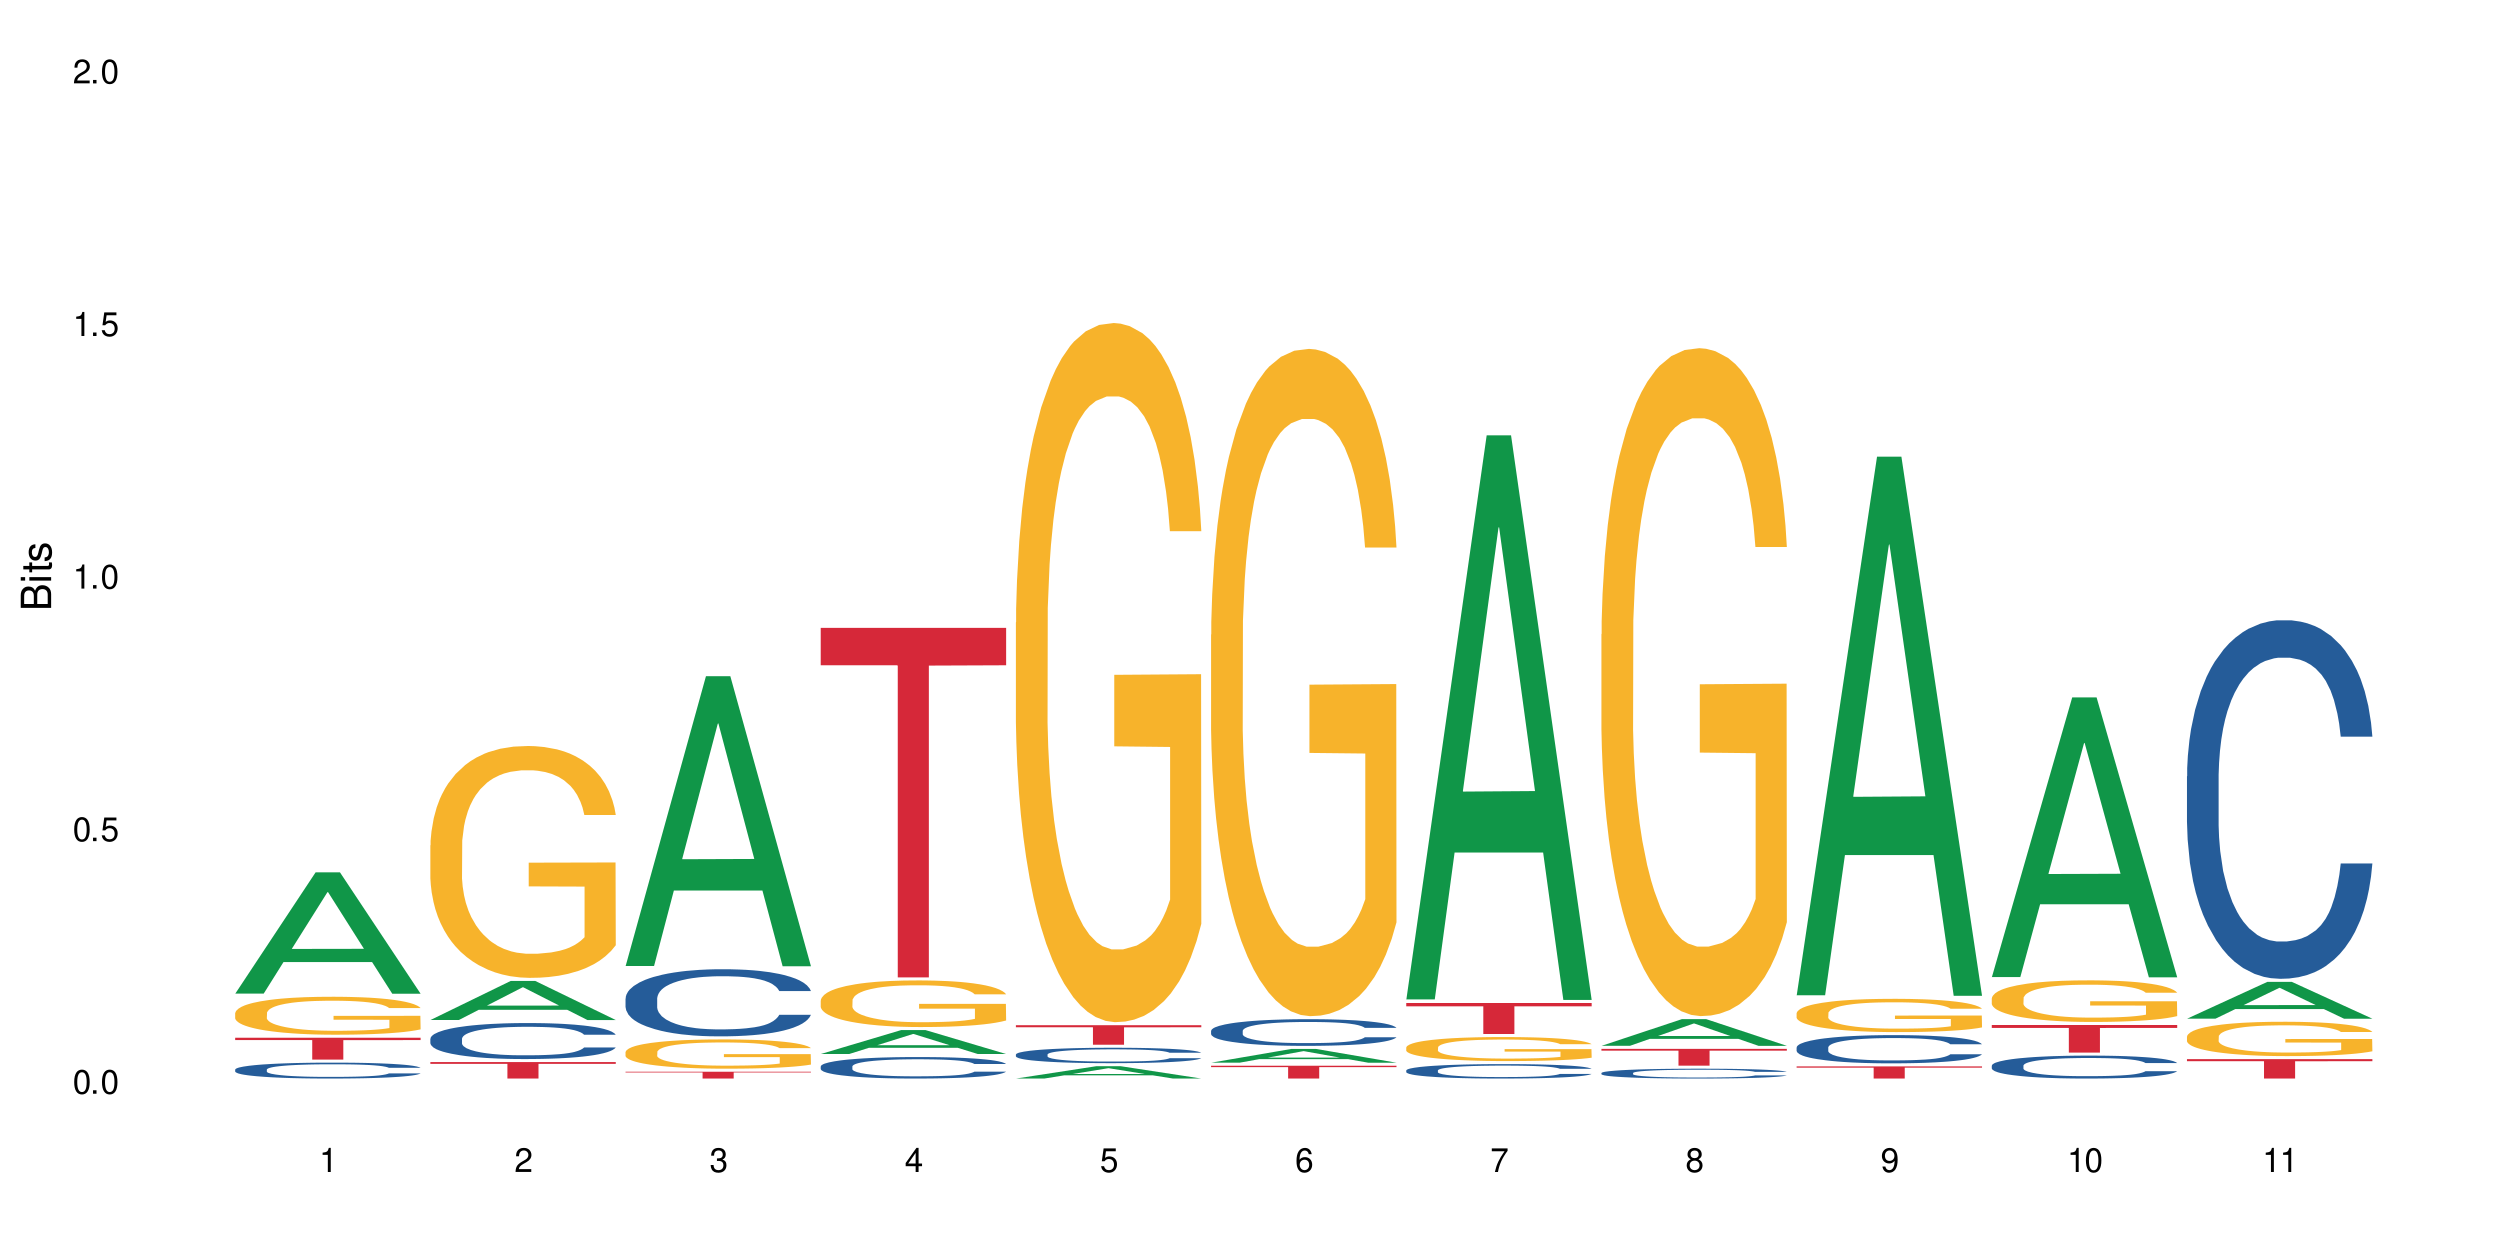 <?xml version="1.0" encoding="UTF-8"?>
<svg xmlns="http://www.w3.org/2000/svg" xmlns:xlink="http://www.w3.org/1999/xlink" width="720" height="360" viewBox="0 0 720 360">
<defs>
<g>
<g id="glyph-0-0">
</g>
<g id="glyph-0-1">
<path d="M 2.641 -6.938 C 2 -6.938 1.422 -6.656 1.078 -6.172 C 0.641 -5.562 0.406 -4.641 0.406 -3.359 C 0.406 -1.016 1.188 0.219 2.641 0.219 C 4.078 0.219 4.859 -1.016 4.859 -3.297 C 4.859 -4.641 4.656 -5.547 4.203 -6.172 C 3.844 -6.656 3.281 -6.938 2.641 -6.938 Z M 2.641 -6.188 C 3.547 -6.188 4 -5.25 4 -3.375 C 4 -1.406 3.562 -0.484 2.625 -0.484 C 1.734 -0.484 1.281 -1.438 1.281 -3.344 C 1.281 -5.25 1.734 -6.188 2.641 -6.188 Z M 2.641 -6.188 "/>
</g>
<g id="glyph-0-2">
<path d="M 1.828 -1 L 0.828 -1 L 0.828 0 L 1.828 0 Z M 1.828 -1 "/>
</g>
<g id="glyph-0-3">
<path d="M 4.562 -6.797 L 1.062 -6.797 L 0.547 -3.094 L 1.328 -3.094 C 1.719 -3.562 2.047 -3.734 2.578 -3.734 C 3.484 -3.734 4.062 -3.109 4.062 -2.094 C 4.062 -1.125 3.484 -0.531 2.578 -0.531 C 1.828 -0.531 1.375 -0.906 1.188 -1.672 L 0.328 -1.672 C 0.453 -1.109 0.547 -0.844 0.75 -0.594 C 1.125 -0.078 1.828 0.219 2.594 0.219 C 3.969 0.219 4.922 -0.781 4.922 -2.219 C 4.922 -3.562 4.031 -4.484 2.719 -4.484 C 2.25 -4.484 1.859 -4.359 1.469 -4.062 L 1.734 -5.969 L 4.562 -5.969 Z M 4.562 -6.797 "/>
</g>
<g id="glyph-0-4">
<path d="M 2.484 -4.938 L 2.484 0 L 3.328 0 L 3.328 -6.938 L 2.766 -6.938 C 2.469 -5.875 2.281 -5.734 0.984 -5.562 L 0.984 -4.938 Z M 2.484 -4.938 "/>
</g>
<g id="glyph-0-5">
<path d="M 4.859 -0.828 L 1.281 -0.828 C 1.359 -1.406 1.672 -1.781 2.5 -2.281 L 3.469 -2.828 C 4.406 -3.344 4.906 -4.062 4.906 -4.906 C 4.906 -5.484 4.672 -6.031 4.266 -6.406 C 3.859 -6.766 3.375 -6.938 2.719 -6.938 C 1.859 -6.938 1.219 -6.625 0.844 -6.031 C 0.609 -5.672 0.5 -5.234 0.484 -4.531 L 1.328 -4.531 C 1.359 -5.016 1.406 -5.281 1.531 -5.516 C 1.75 -5.938 2.188 -6.203 2.703 -6.203 C 3.469 -6.203 4.031 -5.641 4.031 -4.891 C 4.031 -4.344 3.719 -3.859 3.125 -3.516 L 2.234 -3 C 0.812 -2.172 0.406 -1.531 0.328 -0.016 L 4.859 -0.016 Z M 4.859 -0.828 "/>
</g>
<g id="glyph-0-6">
<path d="M 2.125 -3.188 L 2.578 -3.188 C 3.5 -3.188 3.984 -2.766 3.984 -1.922 C 3.984 -1.062 3.469 -0.531 2.594 -0.531 C 1.656 -0.531 1.203 -1 1.156 -2.016 L 0.312 -2.016 C 0.344 -1.453 0.438 -1.094 0.609 -0.781 C 0.953 -0.109 1.625 0.219 2.547 0.219 C 3.953 0.219 4.859 -0.625 4.859 -1.938 C 4.859 -2.828 4.516 -3.297 3.703 -3.594 C 4.344 -3.844 4.656 -4.328 4.656 -5.031 C 4.656 -6.219 3.875 -6.938 2.578 -6.938 C 1.203 -6.938 0.484 -6.172 0.453 -4.703 L 1.297 -4.703 C 1.312 -5.125 1.344 -5.359 1.453 -5.578 C 1.641 -5.969 2.062 -6.203 2.594 -6.203 C 3.344 -6.203 3.797 -5.75 3.797 -5 C 3.797 -4.516 3.609 -4.219 3.25 -4.047 C 3.016 -3.953 2.703 -3.922 2.125 -3.906 Z M 2.125 -3.188 "/>
</g>
<g id="glyph-0-7">
<path d="M 3.141 -1.672 L 3.141 0 L 3.984 0 L 3.984 -1.672 L 4.984 -1.672 L 4.984 -2.438 L 3.984 -2.438 L 3.984 -6.938 L 3.359 -6.938 L 0.266 -2.578 L 0.266 -1.672 Z M 3.141 -2.438 L 1 -2.438 L 3.141 -5.5 Z M 3.141 -2.438 "/>
</g>
<g id="glyph-0-8">
<path d="M 4.781 -5.125 C 4.609 -6.266 3.891 -6.938 2.844 -6.938 C 2.094 -6.938 1.422 -6.578 1.031 -5.953 C 0.594 -5.266 0.406 -4.422 0.406 -3.172 C 0.406 -2 0.578 -1.25 0.984 -0.641 C 1.359 -0.078 1.953 0.219 2.703 0.219 C 3.984 0.219 4.922 -0.75 4.922 -2.094 C 4.922 -3.375 4.062 -4.281 2.844 -4.281 C 2.172 -4.281 1.641 -4.031 1.281 -3.516 C 1.281 -5.234 1.828 -6.188 2.797 -6.188 C 3.391 -6.188 3.797 -5.797 3.938 -5.125 Z M 2.734 -3.531 C 3.547 -3.531 4.062 -2.953 4.062 -2.031 C 4.062 -1.156 3.484 -0.531 2.703 -0.531 C 1.922 -0.531 1.328 -1.188 1.328 -2.078 C 1.328 -2.938 1.906 -3.531 2.734 -3.531 Z M 2.734 -3.531 "/>
</g>
<g id="glyph-0-9">
<path d="M 4.984 -6.797 L 0.438 -6.797 L 0.438 -5.969 L 4.109 -5.969 C 2.5 -3.656 1.828 -2.234 1.328 0 L 2.219 0 C 2.594 -2.172 3.453 -4.047 4.984 -6.094 Z M 4.984 -6.797 "/>
</g>
<g id="glyph-0-10">
<path d="M 3.75 -3.656 C 4.469 -4.094 4.688 -4.438 4.688 -5.078 C 4.688 -6.172 3.844 -6.938 2.641 -6.938 C 1.438 -6.938 0.594 -6.172 0.594 -5.094 C 0.594 -4.438 0.812 -4.094 1.516 -3.656 C 0.734 -3.266 0.359 -2.703 0.359 -1.922 C 0.359 -0.656 1.281 0.219 2.641 0.219 C 3.984 0.219 4.922 -0.656 4.922 -1.922 C 4.922 -2.703 4.531 -3.266 3.75 -3.656 Z M 2.641 -6.188 C 3.359 -6.188 3.812 -5.75 3.812 -5.062 C 3.812 -4.406 3.344 -3.984 2.641 -3.984 C 1.922 -3.984 1.453 -4.406 1.453 -5.078 C 1.453 -5.75 1.922 -6.188 2.641 -6.188 Z M 2.641 -3.266 C 3.484 -3.266 4.062 -2.719 4.062 -1.906 C 4.062 -1.078 3.484 -0.531 2.625 -0.531 C 1.797 -0.531 1.219 -1.094 1.219 -1.906 C 1.219 -2.719 1.781 -3.266 2.641 -3.266 Z M 2.641 -3.266 "/>
</g>
<g id="glyph-0-11">
<path d="M 0.516 -1.578 C 0.672 -0.453 1.406 0.219 2.438 0.219 C 3.188 0.219 3.859 -0.141 4.266 -0.766 C 4.688 -1.453 4.891 -2.297 4.891 -3.547 C 4.891 -4.719 4.703 -5.453 4.312 -6.078 C 3.938 -6.641 3.344 -6.938 2.594 -6.938 C 1.297 -6.938 0.359 -5.969 0.359 -4.625 C 0.359 -3.344 1.234 -2.453 2.453 -2.453 C 3.094 -2.453 3.578 -2.672 4.016 -3.203 C 4 -1.484 3.469 -0.531 2.5 -0.531 C 1.906 -0.531 1.484 -0.906 1.359 -1.578 Z M 2.578 -6.203 C 3.375 -6.203 3.969 -5.531 3.969 -4.641 C 3.969 -3.797 3.391 -3.188 2.547 -3.188 C 1.734 -3.188 1.234 -3.766 1.234 -4.688 C 1.234 -5.562 1.797 -6.203 2.578 -6.203 Z M 2.578 -6.203 "/>
</g>
<g id="glyph-1-0">
</g>
<g id="glyph-1-1">
<path d="M 0 -0.953 L 0 -4.891 C 0 -5.719 -0.234 -6.344 -0.734 -6.797 C -1.188 -7.234 -1.812 -7.469 -2.5 -7.469 C -3.547 -7.469 -4.188 -7 -4.625 -5.875 C -4.984 -6.688 -5.625 -7.094 -6.531 -7.094 C -7.172 -7.094 -7.734 -6.859 -8.141 -6.391 C -8.562 -5.922 -8.75 -5.344 -8.75 -4.5 L -8.75 -0.953 Z M -4.984 -2.062 L -7.766 -2.062 L -7.766 -4.219 C -7.766 -4.844 -7.688 -5.203 -7.453 -5.5 C -7.219 -5.812 -6.859 -5.969 -6.375 -5.969 C -5.891 -5.969 -5.531 -5.812 -5.297 -5.5 C -5.062 -5.203 -4.984 -4.844 -4.984 -4.219 Z M -0.984 -2.062 L -4 -2.062 L -4 -4.781 C -4 -5.766 -3.438 -6.359 -2.484 -6.359 C -1.547 -6.359 -0.984 -5.766 -0.984 -4.781 Z M -0.984 -2.062 "/>
</g>
<g id="glyph-1-2">
<path d="M -6.281 -1.797 L -6.281 -0.797 L 0 -0.797 L 0 -1.797 Z M -8.75 -1.797 L -8.75 -0.797 L -7.484 -0.797 L -7.484 -1.797 Z M -8.75 -1.797 "/>
</g>
<g id="glyph-1-3">
<path d="M -6.281 -3.047 L -6.281 -2.016 L -8.016 -2.016 L -8.016 -1.016 L -6.281 -1.016 L -6.281 -0.172 L -5.469 -0.172 L -5.469 -1.016 L -0.719 -1.016 C -0.078 -1.016 0.281 -1.453 0.281 -2.234 C 0.281 -2.5 0.25 -2.719 0.188 -3.047 L -0.641 -3.047 C -0.609 -2.906 -0.594 -2.766 -0.594 -2.562 C -0.594 -2.141 -0.719 -2.016 -1.156 -2.016 L -5.469 -2.016 L -5.469 -3.047 Z M -6.281 -3.047 "/>
</g>
<g id="glyph-1-4">
<path d="M -4.531 -5.25 C -5.766 -5.25 -6.469 -4.422 -6.469 -2.969 C -6.469 -1.516 -5.719 -0.562 -4.547 -0.562 C -3.562 -0.562 -3.094 -1.062 -2.734 -2.562 L -2.516 -3.484 C -2.344 -4.188 -2.094 -4.469 -1.641 -4.469 C -1.047 -4.469 -0.641 -3.875 -0.641 -3 C -0.641 -2.453 -0.797 -2 -1.062 -1.75 C -1.25 -1.594 -1.422 -1.531 -1.875 -1.469 L -1.875 -0.406 C -0.422 -0.453 0.281 -1.266 0.281 -2.922 C 0.281 -4.5 -0.5 -5.516 -1.719 -5.516 C -2.656 -5.516 -3.172 -4.984 -3.469 -3.734 L -3.703 -2.766 C -3.891 -1.953 -4.156 -1.609 -4.594 -1.609 C -5.188 -1.609 -5.547 -2.125 -5.547 -2.938 C -5.547 -3.75 -5.203 -4.172 -4.531 -4.203 Z M -4.531 -5.25 "/>
</g>
</g>
</defs>
<rect x="-72" y="-36" width="864" height="432" fill="rgb(100%, 100%, 100%)" fill-opacity="1"/>
<path fill-rule="nonzero" fill="rgb(6.275%, 58.824%, 28.235%)" fill-opacity="1" d="M 67.73 286.16 L 67.789 286.125 L 90.895 251.234 L 97.91 251.234 L 121.133 286.191 L 112.973 286.191 L 107.152 277.066 L 81.652 277.066 L 75.945 286.16 L 67.73 286.16 L 84.105 273.293 L 104.816 273.258 L 94.488 256.945 L 94.375 256.914 L 94.262 257.012 L 84.047 273.258 L 84.105 273.293 Z M 67.73 286.16 "/>
<path fill-rule="nonzero" fill="rgb(14.51%, 36.078%, 60%)" fill-opacity="1" d="M 67.73 308.035 L 67.797 308.031 L 67.797 307.93 L 67.992 307.77 L 68.449 307.57 L 68.902 307.43 L 70.074 307.184 L 71.703 306.945 L 73.398 306.762 L 74.633 306.652 L 75.742 306.566 L 78.281 306.414 L 79.91 306.332 L 81.668 306.262 L 83.816 306.191 L 85.379 306.148 L 88.895 306.082 L 91.5 306.051 L 93.52 306.039 L 97.883 306.039 L 100.488 306.059 L 102.375 306.078 L 104.461 306.113 L 106.219 306.148 L 109.281 306.242 L 112.016 306.359 L 113.254 306.426 L 115.207 306.555 L 116.703 306.68 L 117.746 306.789 L 118.918 306.945 L 119.961 307.133 L 120.742 307.348 L 121.133 307.527 L 112.016 307.527 L 111.559 307.359 L 111.039 307.23 L 110.062 307.059 L 109.086 306.938 L 107.715 306.816 L 106.48 306.734 L 104.785 306.656 L 103.289 306.605 L 101.727 306.566 L 100.227 306.543 L 97.363 306.52 L 94.039 306.52 L 92.805 306.527 L 90.262 306.559 L 88.895 306.59 L 86.941 306.648 L 85.574 306.703 L 83.945 306.785 L 82.84 306.855 L 81.473 306.965 L 80.496 307.062 L 79.387 307.199 L 78.738 307.305 L 78.152 307.422 L 77.629 307.562 L 77.238 307.707 L 76.977 307.863 L 76.848 308.012 L 76.848 308.664 L 76.977 308.812 L 77.305 308.988 L 78.152 309.246 L 79.387 309.465 L 80.82 309.641 L 82.188 309.77 L 82.969 309.828 L 84.012 309.895 L 85.641 309.977 L 87.984 310.062 L 89.352 310.094 L 91.438 310.129 L 93.586 310.145 L 96.449 310.145 L 98.988 310.129 L 100.684 310.105 L 102.441 310.074 L 104.852 310.004 L 106.348 309.934 L 107.652 309.855 L 108.629 309.777 L 109.281 309.711 L 110.258 309.578 L 111.039 309.438 L 111.625 309.289 L 112.016 309.148 L 121.133 309.148 L 120.742 309.316 L 120.156 309.48 L 119.57 309.602 L 118.656 309.746 L 117.613 309.875 L 116.117 310.023 L 114.879 310.121 L 113.254 310.223 L 111.754 310.305 L 110.125 310.375 L 107.715 310.461 L 106.152 310.5 L 104.461 310.539 L 102.441 310.57 L 99.902 310.602 L 97.168 310.617 L 94.625 310.621 L 91.891 310.613 L 89.871 310.598 L 87.203 310.559 L 83.883 310.484 L 81.473 310.406 L 79.582 310.324 L 77.957 310.242 L 76.133 310.129 L 73.789 309.945 L 72.355 309.801 L 71.379 309.684 L 70.27 309.52 L 69.488 309.375 L 68.578 309.141 L 67.926 308.844 L 67.73 308.613 Z M 67.73 308.035 "/>
<path fill-rule="nonzero" fill="rgb(96.863%, 70.196%, 16.863%)" fill-opacity="1" d="M 67.73 291.75 L 67.797 291.738 L 67.797 291.539 L 68.055 291.09 L 68.707 290.473 L 69.555 289.961 L 70.465 289.562 L 71.051 289.352 L 72.027 289.055 L 72.875 288.832 L 75.023 288.383 L 77.762 287.965 L 79.258 287.785 L 80.949 287.613 L 83.359 287.426 L 84.469 287.355 L 87.855 287.195 L 91.695 287.094 L 95.93 287.066 L 97.883 287.074 L 100.555 287.117 L 104.199 287.227 L 106.285 287.324 L 107.91 287.426 L 109.605 287.555 L 111.688 287.754 L 113.645 287.996 L 115.207 288.234 L 116.77 288.535 L 118.07 288.852 L 119.18 289.203 L 120.156 289.621 L 120.742 289.973 L 121.133 290.32 L 112.078 290.32 L 111.559 289.973 L 110.973 289.703 L 109.996 289.371 L 109.02 289.133 L 108.043 288.941 L 106.219 288.684 L 104.656 288.523 L 102.703 288.383 L 100.812 288.293 L 98.664 288.234 L 97.363 288.215 L 93.91 288.215 L 90.785 288.285 L 88.961 288.363 L 87.66 288.445 L 85.836 288.594 L 84.727 288.715 L 84.078 288.793 L 82.125 289.102 L 80.82 289.383 L 80.105 289.57 L 79.191 289.871 L 78.543 290.141 L 77.824 290.539 L 77.434 290.84 L 76.914 291.52 L 76.848 293.316 L 77.043 293.695 L 77.434 294.105 L 77.957 294.465 L 78.738 294.844 L 79.52 295.133 L 80.887 295.523 L 82.059 295.781 L 82.969 295.953 L 84.727 296.223 L 85.445 296.312 L 87.137 296.492 L 88.895 296.633 L 91.047 296.75 L 92.672 296.812 L 95.277 296.863 L 98.598 296.863 L 102.508 296.801 L 104.98 296.723 L 106.676 296.641 L 107.781 296.57 L 109.148 296.461 L 110.125 296.363 L 111.039 296.254 L 112.145 296.082 L 112.145 293.695 L 96.059 293.688 L 96.059 292.566 L 121.066 292.559 L 121.133 296.461 L 119.766 296.73 L 118.07 296.992 L 116.441 297.191 L 114.75 297.359 L 112.34 297.551 L 110.387 297.672 L 107.391 297.809 L 104.656 297.898 L 101.789 297.961 L 99.25 297.988 L 96.254 298 L 93.586 297.98 L 90.719 297.922 L 88.441 297.84 L 86.355 297.742 L 84.273 297.609 L 81.668 297.402 L 79.973 297.23 L 78.215 297.02 L 76.457 296.773 L 74.895 296.504 L 73.852 296.293 L 72.812 296.051 L 71.703 295.754 L 70.66 295.414 L 69.879 295.105 L 69.164 294.754 L 68.645 294.426 L 68.121 293.977 L 67.859 293.617 L 67.73 293.309 Z M 67.73 291.75 "/>
<path fill-rule="nonzero" fill="rgb(83.922%, 15.686%, 22.353%)" fill-opacity="1" d="M 67.73 298.875 L 121.133 298.875 L 121.133 299.547 L 98.875 299.555 L 98.875 305.168 L 89.922 305.168 L 89.922 299.559 L 89.793 299.547 L 67.73 299.547 Z M 67.73 298.875 "/>
<path fill-rule="nonzero" fill="rgb(6.275%, 58.824%, 28.235%)" fill-opacity="1" d="M 123.941 293.762 L 124 293.754 L 147.105 282.5 L 154.125 282.5 L 177.344 293.773 L 169.184 293.773 L 163.367 290.832 L 137.863 290.832 L 132.156 293.762 L 123.941 293.762 L 140.316 289.613 L 161.027 289.602 L 150.699 284.344 L 150.586 284.332 L 150.473 284.363 L 140.258 289.602 L 140.316 289.613 Z M 123.941 293.762 "/>
<path fill-rule="nonzero" fill="rgb(14.51%, 36.078%, 60%)" fill-opacity="1" d="M 123.941 299.156 L 124.008 299.145 L 124.008 298.918 L 124.203 298.559 L 124.66 298.105 L 125.113 297.793 L 126.285 297.234 L 127.914 296.691 L 129.609 296.277 L 130.844 296.031 L 131.953 295.84 L 134.492 295.488 L 136.121 295.309 L 137.879 295.148 L 140.027 294.988 L 141.59 294.895 L 145.109 294.742 L 147.711 294.676 L 149.73 294.648 L 154.094 294.648 L 156.699 294.684 L 158.59 294.734 L 160.672 294.809 L 162.43 294.895 L 165.492 295.102 L 168.227 295.367 L 169.465 295.52 L 171.418 295.812 L 172.914 296.098 L 173.957 296.344 L 175.129 296.691 L 176.172 297.117 L 176.953 297.602 L 177.344 298.008 L 168.227 298.008 L 167.77 297.629 L 167.25 297.336 L 166.273 296.949 L 165.297 296.672 L 163.93 296.398 L 162.691 296.219 L 160.996 296.039 L 159.5 295.926 L 157.938 295.84 L 156.438 295.785 L 153.574 295.727 L 150.254 295.727 L 149.016 295.746 L 146.477 295.82 L 145.109 295.887 L 143.152 296.02 L 141.785 296.145 L 140.156 296.332 L 139.051 296.492 L 137.684 296.738 L 136.707 296.957 L 135.598 297.27 L 134.949 297.508 L 134.363 297.773 L 133.84 298.086 L 133.449 298.418 L 133.191 298.766 L 133.059 299.105 L 133.059 300.574 L 133.191 300.914 L 133.516 301.312 L 134.363 301.891 L 135.598 302.395 L 137.031 302.789 L 138.398 303.074 L 139.18 303.207 L 140.223 303.359 L 141.852 303.547 L 144.195 303.738 L 145.562 303.812 L 147.648 303.891 L 149.797 303.926 L 152.66 303.926 L 155.203 303.891 L 156.895 303.84 L 158.652 303.766 L 161.062 303.605 L 162.559 303.453 L 163.863 303.273 L 164.84 303.094 L 165.492 302.941 L 166.469 302.648 L 167.25 302.328 L 167.836 301.996 L 168.227 301.672 L 177.344 301.672 L 176.953 302.051 L 176.367 302.422 L 175.781 302.695 L 174.867 303.027 L 173.828 303.32 L 172.328 303.652 L 171.09 303.871 L 169.465 304.105 L 167.965 304.285 L 166.336 304.449 L 163.93 304.637 L 162.363 304.73 L 160.672 304.816 L 158.652 304.891 L 156.113 304.957 L 153.379 304.996 L 150.84 305.008 L 148.102 304.988 L 146.086 304.949 L 143.414 304.863 L 140.094 304.695 L 137.684 304.516 L 135.793 304.332 L 134.168 304.145 L 132.344 303.891 L 130 303.473 L 128.566 303.148 L 127.59 302.887 L 126.48 302.516 L 125.699 302.184 L 124.789 301.652 L 124.137 300.98 L 123.941 300.461 Z M 123.941 299.156 "/>
<path fill-rule="nonzero" fill="rgb(96.863%, 70.196%, 16.863%)" fill-opacity="1" d="M 123.941 243.449 L 124.008 243.387 L 124.008 242.168 L 124.27 239.422 L 124.918 235.641 L 125.766 232.531 L 126.676 230.09 L 127.266 228.812 L 128.242 226.98 L 129.086 225.641 L 131.234 222.895 L 133.973 220.332 L 135.469 219.234 L 137.164 218.199 L 139.57 217.039 L 140.68 216.613 L 144.066 215.637 L 147.906 215.027 L 152.141 214.844 L 154.094 214.906 L 156.766 215.148 L 160.41 215.82 L 162.496 216.43 L 164.125 217.039 L 165.816 217.832 L 167.902 219.051 L 169.855 220.516 L 171.418 221.98 L 172.98 223.809 L 174.281 225.762 L 175.391 227.895 L 176.367 230.457 L 176.953 232.594 L 177.344 234.727 L 168.293 234.727 L 167.77 232.594 L 167.184 230.945 L 166.207 228.934 L 165.23 227.469 L 164.254 226.309 L 162.43 224.723 L 160.867 223.75 L 158.914 222.895 L 157.023 222.348 L 154.875 221.98 L 153.574 221.859 L 150.121 221.859 L 146.996 222.285 L 145.172 222.773 L 143.871 223.262 L 142.047 224.176 L 140.941 224.906 L 140.289 225.395 L 138.336 227.285 L 137.031 228.992 L 136.316 230.152 L 135.402 231.98 L 134.754 233.629 L 134.035 236.066 L 133.645 237.898 L 133.125 242.047 L 133.059 253.023 L 133.254 255.34 L 133.645 257.84 L 134.168 260.035 L 134.949 262.355 L 135.73 264.125 L 137.098 266.5 L 138.27 268.086 L 139.18 269.125 L 140.941 270.77 L 141.656 271.32 L 143.348 272.418 L 145.109 273.27 L 147.258 274.004 L 148.883 274.371 L 151.488 274.676 L 154.812 274.676 L 158.719 274.309 L 161.191 273.82 L 162.887 273.332 L 163.992 272.906 L 165.359 272.234 L 166.336 271.625 L 167.25 270.953 L 168.355 269.918 L 168.355 255.34 L 152.27 255.281 L 152.27 248.449 L 177.277 248.387 L 177.344 272.234 L 175.977 273.883 L 174.281 275.469 L 172.656 276.688 L 170.961 277.723 L 168.551 278.883 L 166.598 279.613 L 163.602 280.469 L 160.867 281.016 L 158 281.383 L 155.461 281.566 L 152.465 281.625 L 149.797 281.504 L 146.93 281.141 L 144.652 280.652 L 142.566 280.043 L 140.484 279.25 L 137.879 277.969 L 136.188 276.93 L 134.426 275.648 L 132.668 274.125 L 131.105 272.477 L 130.062 271.199 L 129.023 269.734 L 127.914 267.906 L 126.871 265.832 L 126.09 263.941 L 125.375 261.805 L 124.855 259.793 L 124.332 257.047 L 124.074 254.852 L 123.941 252.961 Z M 123.941 243.449 "/>
<path fill-rule="nonzero" fill="rgb(83.922%, 15.686%, 22.353%)" fill-opacity="1" d="M 123.941 305.879 L 177.344 305.879 L 177.344 306.387 L 155.086 306.391 L 155.086 310.621 L 146.133 310.621 L 146.133 306.398 L 146.004 306.387 L 123.941 306.387 Z M 123.941 305.879 "/>
<path fill-rule="nonzero" fill="rgb(6.275%, 58.824%, 28.235%)" fill-opacity="1" d="M 180.152 278.203 L 180.211 278.125 L 203.316 194.75 L 210.336 194.75 L 233.555 278.281 L 225.395 278.281 L 219.578 256.477 L 194.074 256.477 L 188.371 278.203 L 180.152 278.203 L 196.527 247.457 L 217.238 247.379 L 206.91 208.395 L 206.797 208.316 L 206.684 208.555 L 196.473 247.379 L 196.527 247.457 Z M 180.152 278.203 "/>
<path fill-rule="nonzero" fill="rgb(14.51%, 36.078%, 60%)" fill-opacity="1" d="M 180.152 287.559 L 180.219 287.543 L 180.219 287.117 L 180.414 286.449 L 180.871 285.602 L 181.324 285.016 L 182.5 283.977 L 184.125 282.969 L 185.82 282.191 L 187.059 281.734 L 188.164 281.379 L 190.703 280.727 L 192.332 280.391 L 194.09 280.09 L 196.238 279.789 L 197.801 279.613 L 201.32 279.332 L 203.922 279.207 L 205.941 279.152 L 210.305 279.152 L 212.91 279.227 L 214.801 279.312 L 216.883 279.453 L 218.641 279.613 L 221.703 280 L 224.438 280.496 L 225.676 280.777 L 227.629 281.328 L 229.125 281.855 L 230.168 282.316 L 231.34 282.969 L 232.383 283.762 L 233.164 284.664 L 233.555 285.422 L 224.438 285.422 L 223.98 284.719 L 223.461 284.168 L 222.484 283.445 L 221.508 282.934 L 220.141 282.422 L 218.902 282.086 L 217.207 281.75 L 215.711 281.539 L 214.148 281.379 L 212.648 281.273 L 209.785 281.168 L 206.465 281.168 L 205.227 281.203 L 202.688 281.344 L 201.32 281.469 L 199.363 281.715 L 197.996 281.945 L 196.371 282.297 L 195.262 282.598 L 193.895 283.059 L 192.918 283.465 L 191.812 284.047 L 191.16 284.488 L 190.574 284.98 L 190.051 285.566 L 189.66 286.184 L 189.402 286.836 L 189.27 287.473 L 189.27 290.211 L 189.402 290.844 L 189.727 291.586 L 190.574 292.664 L 191.812 293.602 L 193.242 294.344 L 194.609 294.871 L 195.395 295.117 L 196.434 295.402 L 198.062 295.754 L 200.406 296.109 L 201.773 296.25 L 203.859 296.391 L 206.008 296.461 L 208.875 296.461 L 211.414 296.391 L 213.105 296.301 L 214.863 296.16 L 217.273 295.859 L 218.773 295.578 L 220.074 295.242 L 221.051 294.906 L 221.703 294.625 L 222.68 294.078 L 223.461 293.477 L 224.047 292.859 L 224.438 292.258 L 233.555 292.258 L 233.164 292.965 L 232.578 293.652 L 231.992 294.164 L 231.082 294.785 L 230.039 295.332 L 228.539 295.949 L 227.305 296.355 L 225.676 296.797 L 224.176 297.133 L 222.551 297.434 L 220.141 297.785 L 218.578 297.961 L 216.883 298.121 L 214.863 298.262 L 212.324 298.387 L 209.59 298.457 L 207.051 298.473 L 204.316 298.438 L 202.297 298.367 L 199.625 298.211 L 196.305 297.891 L 193.895 297.555 L 192.008 297.219 L 190.379 296.867 L 188.555 296.391 L 186.211 295.613 L 184.777 295.012 L 183.801 294.52 L 182.695 293.828 L 181.914 293.211 L 181 292.223 L 180.348 290.969 L 180.152 289.996 Z M 180.152 287.559 "/>
<path fill-rule="nonzero" fill="rgb(96.863%, 70.196%, 16.863%)" fill-opacity="1" d="M 180.152 302.961 L 180.219 302.953 L 180.219 302.801 L 180.48 302.453 L 181.129 301.977 L 181.977 301.582 L 182.891 301.273 L 183.477 301.113 L 184.453 300.883 L 185.297 300.711 L 187.449 300.363 L 190.184 300.043 L 191.68 299.902 L 193.375 299.773 L 195.785 299.625 L 196.891 299.57 L 200.277 299.449 L 204.121 299.371 L 208.352 299.348 L 210.305 299.355 L 212.977 299.387 L 216.621 299.473 L 218.707 299.547 L 220.336 299.625 L 222.027 299.727 L 224.113 299.879 L 226.066 300.066 L 227.629 300.25 L 229.191 300.48 L 230.492 300.727 L 231.602 300.996 L 232.578 301.32 L 233.164 301.59 L 233.555 301.859 L 224.504 301.859 L 223.98 301.59 L 223.395 301.383 L 222.418 301.129 L 221.441 300.941 L 220.465 300.797 L 218.641 300.598 L 217.078 300.473 L 215.125 300.363 L 213.238 300.297 L 211.086 300.25 L 209.785 300.234 L 206.332 300.234 L 203.207 300.289 L 201.383 300.348 L 200.082 300.41 L 198.258 300.527 L 197.152 300.621 L 196.5 300.68 L 194.547 300.918 L 193.242 301.137 L 192.527 301.281 L 191.617 301.512 L 190.965 301.719 L 190.246 302.027 L 189.855 302.262 L 189.336 302.785 L 189.27 304.172 L 189.465 304.461 L 189.855 304.777 L 190.379 305.055 L 191.16 305.348 L 191.941 305.57 L 193.309 305.871 L 194.48 306.074 L 195.395 306.203 L 197.152 306.41 L 197.867 306.48 L 199.562 306.621 L 201.32 306.727 L 203.469 306.82 L 205.098 306.867 L 207.699 306.906 L 211.023 306.906 L 214.93 306.859 L 217.402 306.797 L 219.098 306.734 L 220.203 306.68 L 221.57 306.598 L 222.551 306.52 L 223.461 306.434 L 224.566 306.305 L 224.566 304.461 L 208.484 304.457 L 208.484 303.594 L 233.488 303.586 L 233.555 306.598 L 232.188 306.805 L 230.492 307.004 L 228.867 307.16 L 227.172 307.289 L 224.762 307.438 L 222.809 307.527 L 219.812 307.637 L 217.078 307.707 L 214.215 307.75 L 211.672 307.773 L 208.68 307.781 L 206.008 307.766 L 203.141 307.723 L 200.863 307.66 L 198.777 307.582 L 196.695 307.48 L 194.09 307.32 L 192.398 307.191 L 190.641 307.027 L 188.879 306.836 L 187.316 306.629 L 186.277 306.465 L 185.234 306.281 L 184.125 306.051 L 183.086 305.789 L 182.305 305.551 L 181.586 305.277 L 181.066 305.023 L 180.543 304.68 L 180.285 304.402 L 180.152 304.164 Z M 180.152 302.961 "/>
<path fill-rule="nonzero" fill="rgb(83.922%, 15.686%, 22.353%)" fill-opacity="1" d="M 180.152 308.656 L 233.555 308.656 L 233.555 308.867 L 211.301 308.867 L 211.301 310.621 L 202.344 310.621 L 202.344 308.871 L 202.215 308.867 L 180.152 308.867 Z M 180.152 308.656 "/>
<path fill-rule="nonzero" fill="rgb(6.275%, 58.824%, 28.235%)" fill-opacity="1" d="M 236.367 303.551 L 236.422 303.547 L 259.527 296.664 L 266.547 296.664 L 289.766 303.559 L 281.609 303.559 L 275.789 301.758 L 250.285 301.758 L 244.582 303.551 L 236.367 303.551 L 252.738 301.016 L 273.449 301.008 L 263.121 297.789 L 263.008 297.785 L 262.895 297.801 L 252.684 301.008 L 252.738 301.016 Z M 236.367 303.551 "/>
<path fill-rule="nonzero" fill="rgb(14.51%, 36.078%, 60%)" fill-opacity="1" d="M 236.367 307.125 L 236.43 307.121 L 236.43 306.984 L 236.625 306.77 L 237.082 306.496 L 237.539 306.312 L 238.711 305.977 L 240.34 305.656 L 242.031 305.406 L 243.27 305.258 L 244.375 305.145 L 246.914 304.938 L 248.543 304.828 L 250.301 304.734 L 252.449 304.637 L 254.016 304.578 L 257.531 304.488 L 260.137 304.449 L 262.152 304.434 L 266.516 304.434 L 269.121 304.457 L 271.012 304.484 L 273.094 304.527 L 274.852 304.578 L 277.914 304.703 L 280.648 304.863 L 281.887 304.953 L 283.84 305.129 L 285.34 305.297 L 286.379 305.445 L 287.551 305.656 L 288.594 305.91 L 289.375 306.199 L 289.766 306.441 L 280.648 306.441 L 280.191 306.215 L 279.672 306.039 L 278.695 305.809 L 277.719 305.645 L 276.352 305.48 L 275.113 305.371 L 273.422 305.266 L 271.922 305.195 L 270.359 305.145 L 268.863 305.113 L 265.996 305.078 L 262.676 305.078 L 261.438 305.09 L 258.898 305.133 L 257.531 305.176 L 255.578 305.254 L 254.211 305.328 L 252.582 305.441 L 251.473 305.535 L 250.105 305.684 L 249.129 305.812 L 248.023 306 L 247.371 306.141 L 246.785 306.301 L 246.266 306.488 L 245.875 306.684 L 245.613 306.895 L 245.484 307.098 L 245.484 307.977 L 245.613 308.18 L 245.938 308.414 L 246.785 308.762 L 248.023 309.062 L 249.457 309.297 L 250.824 309.469 L 251.605 309.547 L 252.645 309.637 L 254.273 309.75 L 256.617 309.863 L 257.984 309.91 L 260.07 309.953 L 262.219 309.977 L 265.086 309.977 L 267.625 309.953 L 269.316 309.926 L 271.074 309.883 L 273.484 309.785 L 274.984 309.695 L 276.285 309.586 L 277.262 309.48 L 277.914 309.391 L 278.891 309.215 L 279.672 309.02 L 280.258 308.824 L 280.648 308.633 L 289.766 308.633 L 289.375 308.855 L 288.789 309.078 L 288.203 309.242 L 287.293 309.441 L 286.25 309.617 L 284.75 309.812 L 283.516 309.945 L 281.887 310.086 L 280.387 310.191 L 278.762 310.289 L 276.352 310.402 L 274.789 310.457 L 273.094 310.508 L 271.074 310.555 L 268.535 310.594 L 265.801 310.617 L 263.262 310.621 L 260.527 310.609 L 258.508 310.59 L 255.836 310.539 L 252.516 310.438 L 250.105 310.328 L 248.219 310.223 L 246.59 310.109 L 244.766 309.953 L 242.422 309.707 L 240.988 309.512 L 240.012 309.355 L 238.906 309.133 L 238.125 308.938 L 237.211 308.621 L 236.562 308.219 L 236.367 307.906 Z M 236.367 307.125 "/>
<path fill-rule="nonzero" fill="rgb(96.863%, 70.196%, 16.863%)" fill-opacity="1" d="M 236.367 288.113 L 236.43 288.098 L 236.43 287.855 L 236.691 287.301 L 237.344 286.543 L 238.188 285.918 L 239.102 285.426 L 239.688 285.168 L 240.664 284.801 L 241.512 284.531 L 243.66 283.977 L 246.395 283.465 L 247.891 283.242 L 249.586 283.035 L 251.996 282.801 L 253.102 282.715 L 256.488 282.52 L 260.332 282.395 L 264.562 282.359 L 266.516 282.371 L 269.188 282.422 L 272.836 282.555 L 274.918 282.68 L 276.547 282.801 L 278.238 282.961 L 280.324 283.207 L 282.277 283.5 L 283.84 283.793 L 285.402 284.164 L 286.707 284.555 L 287.812 284.984 L 288.789 285.5 L 289.375 285.93 L 289.766 286.359 L 280.715 286.359 L 280.191 285.93 L 279.605 285.598 L 278.629 285.191 L 277.652 284.898 L 276.676 284.664 L 274.852 284.348 L 273.289 284.148 L 271.336 283.977 L 269.449 283.867 L 267.301 283.793 L 265.996 283.77 L 262.543 283.77 L 259.418 283.855 L 257.594 283.953 L 256.293 284.051 L 254.469 284.234 L 253.363 284.383 L 252.711 284.48 L 250.758 284.863 L 249.457 285.203 L 248.738 285.438 L 247.828 285.805 L 247.176 286.137 L 246.461 286.629 L 246.07 286.996 L 245.547 287.828 L 245.484 290.039 L 245.68 290.504 L 246.07 291.008 L 246.59 291.449 L 247.371 291.914 L 248.152 292.27 L 249.52 292.746 L 250.691 293.066 L 251.605 293.273 L 253.363 293.605 L 254.078 293.715 L 255.773 293.938 L 257.531 294.109 L 259.68 294.258 L 261.309 294.328 L 263.914 294.391 L 267.234 294.391 L 271.141 294.316 L 273.617 294.219 L 275.309 294.121 L 276.418 294.035 L 277.785 293.902 L 278.762 293.777 L 279.672 293.645 L 280.781 293.434 L 280.781 290.504 L 264.695 290.492 L 264.695 289.117 L 289.699 289.105 L 289.766 293.902 L 288.398 294.23 L 286.707 294.551 L 285.078 294.797 L 283.383 295.004 L 280.977 295.238 L 279.02 295.383 L 276.023 295.555 L 273.289 295.668 L 270.426 295.738 L 267.887 295.777 L 264.891 295.789 L 262.219 295.766 L 259.355 295.691 L 257.074 295.594 L 254.992 295.469 L 252.906 295.312 L 250.301 295.055 L 248.609 294.844 L 246.852 294.586 L 245.094 294.281 L 243.527 293.949 L 242.488 293.691 L 241.445 293.398 L 240.34 293.031 L 239.297 292.613 L 238.516 292.234 L 237.797 291.805 L 237.277 291.398 L 236.758 290.848 L 236.496 290.406 L 236.367 290.023 Z M 236.367 288.113 "/>
<path fill-rule="nonzero" fill="rgb(83.922%, 15.686%, 22.353%)" fill-opacity="1" d="M 236.367 180.824 L 289.766 180.824 L 289.766 191.598 L 267.512 191.691 L 267.512 281.484 L 258.555 281.484 L 258.555 191.785 L 258.426 191.598 L 236.367 191.598 Z M 236.367 180.824 "/>
<path fill-rule="nonzero" fill="rgb(6.275%, 58.824%, 28.235%)" fill-opacity="1" d="M 292.578 310.617 L 292.633 310.617 L 315.738 307.066 L 322.758 307.066 L 345.977 310.621 L 337.82 310.621 L 332 309.695 L 306.496 309.695 L 300.793 310.617 L 292.578 310.617 L 308.949 309.312 L 329.66 309.309 L 319.336 307.648 L 319.219 307.645 L 319.105 307.656 L 308.895 309.309 L 308.949 309.312 Z M 292.578 310.617 "/>
<path fill-rule="nonzero" fill="rgb(14.51%, 36.078%, 60%)" fill-opacity="1" d="M 292.578 303.688 L 292.641 303.684 L 292.641 303.586 L 292.836 303.43 L 293.293 303.234 L 293.75 303.102 L 294.922 302.863 L 296.551 302.629 L 298.242 302.453 L 299.48 302.348 L 300.586 302.266 L 303.125 302.113 L 304.754 302.039 L 306.512 301.969 L 308.664 301.898 L 310.227 301.859 L 313.742 301.793 L 316.348 301.766 L 318.367 301.754 L 322.73 301.754 L 325.332 301.77 L 327.223 301.789 L 329.305 301.824 L 331.066 301.859 L 334.125 301.949 L 336.859 302.062 L 338.098 302.129 L 340.051 302.254 L 341.551 302.375 L 342.59 302.48 L 343.762 302.629 L 344.805 302.812 L 345.586 303.02 L 345.977 303.195 L 336.859 303.195 L 336.406 303.031 L 335.883 302.906 L 334.906 302.738 L 333.93 302.621 L 332.562 302.504 L 331.324 302.426 L 329.633 302.352 L 328.133 302.301 L 326.57 302.266 L 325.074 302.242 L 322.207 302.215 L 318.887 302.215 L 317.648 302.227 L 315.109 302.258 L 313.742 302.285 L 311.789 302.344 L 310.422 302.395 L 308.793 302.477 L 307.684 302.547 L 306.316 302.652 L 305.34 302.746 L 304.234 302.879 L 303.582 302.98 L 302.996 303.094 L 302.477 303.227 L 302.086 303.371 L 301.824 303.52 L 301.695 303.664 L 301.695 304.293 L 301.824 304.441 L 302.148 304.609 L 302.996 304.859 L 304.234 305.074 L 305.668 305.246 L 307.035 305.367 L 307.816 305.422 L 308.859 305.488 L 310.484 305.57 L 312.832 305.648 L 314.199 305.684 L 316.281 305.715 L 318.43 305.73 L 321.297 305.73 L 323.836 305.715 L 325.527 305.695 L 327.289 305.664 L 329.695 305.594 L 331.195 305.527 L 332.496 305.453 L 333.473 305.375 L 334.125 305.309 L 335.102 305.184 L 335.883 305.047 L 336.469 304.902 L 336.859 304.766 L 345.977 304.766 L 345.586 304.93 L 345 305.086 L 344.414 305.203 L 343.504 305.348 L 342.461 305.473 L 340.965 305.613 L 339.727 305.707 L 338.098 305.809 L 336.602 305.887 L 334.973 305.953 L 332.562 306.035 L 331 306.078 L 329.305 306.113 L 327.289 306.145 L 324.746 306.172 L 322.012 306.191 L 319.473 306.195 L 316.738 306.188 L 314.719 306.168 L 312.047 306.133 L 308.727 306.059 L 306.316 305.984 L 304.43 305.906 L 302.801 305.824 L 300.977 305.715 L 298.633 305.535 L 297.199 305.398 L 296.223 305.285 L 295.117 305.125 L 294.336 304.984 L 293.422 304.758 L 292.773 304.469 L 292.578 304.246 Z M 292.578 303.688 "/>
<path fill-rule="nonzero" fill="rgb(96.863%, 70.196%, 16.863%)" fill-opacity="1" d="M 292.578 179.273 L 292.641 179.09 L 292.641 175.41 L 292.902 167.137 L 293.555 155.734 L 294.398 146.355 L 295.312 139 L 295.898 135.141 L 296.875 129.621 L 297.723 125.578 L 299.871 117.301 L 302.605 109.578 L 304.105 106.27 L 305.797 103.145 L 308.207 99.648 L 309.312 98.363 L 312.699 95.418 L 316.543 93.582 L 320.773 93.027 L 322.73 93.211 L 325.398 93.949 L 329.047 95.973 L 331.129 97.809 L 332.758 99.648 L 334.449 102.039 L 336.535 105.719 L 338.488 110.129 L 340.051 114.543 L 341.613 120.059 L 342.918 125.945 L 344.023 132.379 L 345 140.105 L 345.586 146.539 L 345.977 152.977 L 336.926 152.977 L 336.406 146.539 L 335.82 141.574 L 334.84 135.508 L 333.863 131.094 L 332.887 127.598 L 331.066 122.82 L 329.5 119.875 L 327.547 117.301 L 325.66 115.648 L 323.512 114.543 L 322.207 114.176 L 318.758 114.176 L 315.629 115.465 L 313.809 116.934 L 312.504 118.406 L 310.68 121.164 L 309.574 123.371 L 308.922 124.84 L 306.969 130.543 L 305.668 135.691 L 304.949 139.184 L 304.039 144.699 L 303.387 149.664 L 302.672 157.02 L 302.281 162.539 L 301.758 175.043 L 301.695 208.141 L 301.891 215.129 L 302.281 222.668 L 302.801 229.289 L 303.582 236.277 L 304.363 241.609 L 305.73 248.781 L 306.902 253.562 L 307.816 256.688 L 309.574 261.652 L 310.289 263.309 L 311.984 266.617 L 313.742 269.191 L 315.891 271.398 L 317.52 272.504 L 320.125 273.422 L 323.445 273.422 L 327.352 272.32 L 329.828 270.848 L 331.52 269.375 L 332.629 268.09 L 333.996 266.066 L 334.973 264.227 L 335.883 262.203 L 336.992 259.078 L 336.992 215.129 L 320.906 214.945 L 320.906 194.352 L 345.914 194.168 L 345.977 266.066 L 344.609 271.031 L 342.918 275.812 L 341.289 279.488 L 339.598 282.617 L 337.188 286.109 L 335.234 288.316 L 332.238 290.891 L 329.5 292.547 L 326.637 293.648 L 324.098 294.199 L 321.102 294.387 L 318.43 294.016 L 315.566 292.914 L 313.285 291.441 L 311.203 289.605 L 309.117 287.215 L 306.512 283.352 L 304.82 280.227 L 303.062 276.363 L 301.305 271.766 L 299.742 266.801 L 298.699 262.941 L 297.656 258.527 L 296.551 253.012 L 295.508 246.758 L 294.727 241.059 L 294.008 234.621 L 293.488 228.555 L 292.969 220.277 L 292.707 213.66 L 292.578 207.957 Z M 292.578 179.273 "/>
<path fill-rule="nonzero" fill="rgb(83.922%, 15.686%, 22.353%)" fill-opacity="1" d="M 292.578 295.258 L 345.977 295.258 L 345.977 295.859 L 323.723 295.867 L 323.723 300.879 L 314.77 300.879 L 314.77 295.871 L 314.637 295.859 L 292.578 295.859 Z M 292.578 295.258 "/>
<path fill-rule="nonzero" fill="rgb(6.275%, 58.824%, 28.235%)" fill-opacity="1" d="M 348.789 306.055 L 348.844 306.051 L 371.953 302.086 L 378.969 302.086 L 402.188 306.059 L 394.031 306.059 L 388.211 305.023 L 362.711 305.023 L 357.004 306.055 L 348.789 306.055 L 365.164 304.594 L 385.871 304.59 L 375.547 302.734 L 375.434 302.73 L 375.316 302.742 L 365.105 304.59 L 365.164 304.594 Z M 348.789 306.055 "/>
<path fill-rule="nonzero" fill="rgb(14.51%, 36.078%, 60%)" fill-opacity="1" d="M 348.789 296.875 L 348.852 296.867 L 348.852 296.699 L 349.051 296.43 L 349.504 296.094 L 349.961 295.863 L 351.133 295.449 L 352.762 295.047 L 354.453 294.738 L 355.691 294.555 L 356.797 294.418 L 359.34 294.156 L 360.965 294.023 L 362.727 293.902 L 364.875 293.785 L 366.438 293.715 L 369.953 293.602 L 372.559 293.551 L 374.578 293.531 L 378.941 293.531 L 381.547 293.559 L 383.434 293.594 L 385.52 293.652 L 387.277 293.715 L 390.336 293.867 L 393.07 294.066 L 394.309 294.176 L 396.262 294.395 L 397.762 294.605 L 398.805 294.789 L 399.977 295.047 L 401.016 295.363 L 401.797 295.723 L 402.188 296.023 L 393.07 296.023 L 392.617 295.742 L 392.094 295.527 L 391.117 295.238 L 390.141 295.035 L 388.773 294.832 L 387.535 294.695 L 385.844 294.562 L 384.344 294.48 L 382.781 294.418 L 381.285 294.375 L 378.418 294.332 L 375.098 294.332 L 373.859 294.348 L 371.32 294.402 L 369.953 294.453 L 368 294.551 L 366.633 294.641 L 365.004 294.781 L 363.898 294.902 L 362.531 295.082 L 361.551 295.246 L 360.445 295.477 L 359.793 295.652 L 359.207 295.848 L 358.688 296.082 L 358.297 296.324 L 358.035 296.586 L 357.906 296.84 L 357.906 297.926 L 358.035 298.18 L 358.363 298.473 L 359.207 298.902 L 360.445 299.273 L 361.879 299.57 L 363.246 299.781 L 364.027 299.879 L 365.07 299.992 L 366.695 300.133 L 369.043 300.273 L 370.41 300.328 L 372.492 300.383 L 374.641 300.41 L 377.508 300.41 L 380.047 300.383 L 381.742 300.348 L 383.5 300.293 L 385.91 300.172 L 387.406 300.062 L 388.707 299.926 L 389.688 299.793 L 390.336 299.684 L 391.312 299.465 L 392.094 299.227 L 392.68 298.98 L 393.07 298.742 L 402.188 298.742 L 401.797 299.023 L 401.211 299.297 L 400.625 299.5 L 399.715 299.746 L 398.672 299.961 L 397.176 300.207 L 395.938 300.371 L 394.309 300.547 L 392.812 300.68 L 391.184 300.797 L 388.773 300.938 L 387.211 301.008 L 385.52 301.07 L 383.5 301.129 L 380.961 301.176 L 378.223 301.207 L 375.684 301.211 L 372.949 301.199 L 370.93 301.172 L 368.262 301.105 L 364.938 300.98 L 362.531 300.848 L 360.641 300.715 L 359.012 300.574 L 357.188 300.383 L 354.844 300.074 L 353.41 299.836 L 352.434 299.641 L 351.328 299.367 L 350.547 299.121 L 349.637 298.727 L 348.984 298.227 L 348.789 297.844 Z M 348.789 296.875 "/>
<path fill-rule="nonzero" fill="rgb(96.863%, 70.196%, 16.863%)" fill-opacity="1" d="M 348.789 182.793 L 348.852 182.617 L 348.852 179.105 L 349.113 171.211 L 349.766 160.328 L 350.613 151.379 L 351.523 144.359 L 352.109 140.672 L 353.086 135.406 L 353.934 131.547 L 356.082 123.648 L 358.816 116.277 L 360.316 113.117 L 362.008 110.133 L 364.418 106.801 L 365.523 105.57 L 368.91 102.762 L 372.754 101.008 L 376.988 100.48 L 378.941 100.656 L 381.609 101.359 L 385.258 103.289 L 387.34 105.047 L 388.969 106.801 L 390.664 109.082 L 392.746 112.59 L 394.699 116.805 L 396.262 121.016 L 397.824 126.281 L 399.129 131.898 L 400.234 138.039 L 401.211 145.41 L 401.797 151.555 L 402.188 157.695 L 393.137 157.695 L 392.617 151.555 L 392.031 146.816 L 391.055 141.023 L 390.078 136.812 L 389.098 133.477 L 387.277 128.914 L 385.715 126.105 L 383.758 123.648 L 381.871 122.07 L 379.723 121.016 L 378.418 120.664 L 374.969 120.664 L 371.844 121.895 L 370.02 123.297 L 368.715 124.703 L 366.891 127.332 L 365.785 129.441 L 365.133 130.844 L 363.18 136.285 L 361.879 141.199 L 361.16 144.531 L 360.25 149.797 L 359.598 154.535 L 358.883 161.559 L 358.492 166.82 L 357.969 178.758 L 357.906 210.348 L 358.102 217.016 L 358.492 224.211 L 359.012 230.531 L 359.793 237.199 L 360.574 242.289 L 361.941 249.133 L 363.117 253.695 L 364.027 256.68 L 365.785 261.418 L 366.5 262.996 L 368.195 266.156 L 369.953 268.613 L 372.102 270.719 L 373.73 271.773 L 376.336 272.648 L 379.656 272.648 L 383.562 271.598 L 386.039 270.191 L 387.73 268.789 L 388.84 267.562 L 390.207 265.629 L 391.184 263.875 L 392.094 261.945 L 393.203 258.961 L 393.203 217.016 L 377.117 216.84 L 377.117 197.184 L 402.125 197.008 L 402.188 265.629 L 400.82 270.367 L 399.129 274.934 L 397.5 278.441 L 395.809 281.426 L 393.398 284.762 L 391.445 286.867 L 388.449 289.324 L 385.715 290.902 L 382.848 291.957 L 380.309 292.48 L 377.312 292.656 L 374.641 292.309 L 371.777 291.254 L 369.496 289.852 L 367.414 288.094 L 365.328 285.812 L 362.727 282.129 L 361.031 279.145 L 359.273 275.457 L 357.516 271.07 L 355.953 266.332 L 354.91 262.648 L 353.867 258.434 L 352.762 253.168 L 351.719 247.203 L 350.938 241.762 L 350.223 235.621 L 349.699 229.828 L 349.18 221.93 L 348.918 215.613 L 348.789 210.172 Z M 348.789 182.793 "/>
<path fill-rule="nonzero" fill="rgb(83.922%, 15.686%, 22.353%)" fill-opacity="1" d="M 348.789 306.934 L 402.188 306.934 L 402.188 307.328 L 379.934 307.332 L 379.934 310.621 L 370.98 310.621 L 370.98 307.336 L 370.848 307.328 L 348.789 307.328 Z M 348.789 306.934 "/>
<path fill-rule="nonzero" fill="rgb(6.275%, 58.824%, 28.235%)" fill-opacity="1" d="M 405 287.832 L 405.059 287.68 L 428.164 125.371 L 435.18 125.371 L 458.402 287.984 L 450.242 287.984 L 444.422 245.539 L 418.922 245.539 L 413.215 287.832 L 405 287.832 L 421.375 227.977 L 442.082 227.824 L 431.758 151.938 L 431.645 151.785 L 431.527 152.242 L 421.316 227.824 L 421.375 227.977 Z M 405 287.832 "/>
<path fill-rule="nonzero" fill="rgb(14.51%, 36.078%, 60%)" fill-opacity="1" d="M 405 308.273 L 405.066 308.27 L 405.066 308.18 L 405.262 308.035 L 405.715 307.852 L 406.172 307.727 L 407.344 307.504 L 408.973 307.285 L 410.664 307.121 L 411.902 307.02 L 413.012 306.945 L 415.551 306.805 L 417.18 306.73 L 418.938 306.668 L 421.086 306.602 L 422.648 306.566 L 426.164 306.504 L 428.77 306.477 L 430.789 306.465 L 435.152 306.465 L 437.758 306.48 L 439.645 306.5 L 441.73 306.531 L 443.488 306.566 L 446.547 306.648 L 449.285 306.754 L 450.52 306.816 L 452.473 306.934 L 453.973 307.047 L 455.016 307.145 L 456.188 307.285 L 457.227 307.457 L 458.012 307.652 L 458.402 307.816 L 449.285 307.816 L 448.828 307.664 L 448.309 307.543 L 447.328 307.391 L 446.352 307.277 L 444.984 307.168 L 443.746 307.098 L 442.055 307.023 L 440.559 306.98 L 438.992 306.945 L 437.496 306.922 L 434.629 306.898 L 431.309 306.898 L 430.07 306.906 L 427.531 306.938 L 426.164 306.965 L 424.211 307.016 L 422.844 307.066 L 421.215 307.141 L 420.109 307.207 L 418.742 307.305 L 417.766 307.395 L 416.656 307.52 L 416.004 307.613 L 415.418 307.719 L 414.898 307.844 L 414.508 307.977 L 414.246 308.117 L 414.117 308.254 L 414.117 308.844 L 414.246 308.98 L 414.574 309.141 L 415.418 309.371 L 416.656 309.574 L 418.09 309.734 L 419.457 309.848 L 420.238 309.902 L 421.281 309.961 L 422.91 310.039 L 425.254 310.113 L 426.621 310.145 L 428.703 310.176 L 430.855 310.188 L 433.719 310.188 L 436.258 310.176 L 437.953 310.156 L 439.711 310.125 L 442.121 310.059 L 443.617 310 L 444.922 309.926 L 445.898 309.855 L 446.547 309.793 L 447.523 309.676 L 448.309 309.547 L 448.895 309.414 L 449.285 309.285 L 458.402 309.285 L 458.012 309.438 L 457.426 309.586 L 456.836 309.695 L 455.926 309.828 L 454.883 309.945 L 453.387 310.078 L 452.148 310.168 L 450.52 310.262 L 449.023 310.332 L 447.395 310.398 L 444.984 310.473 L 443.422 310.512 L 441.73 310.547 L 439.711 310.578 L 437.172 310.602 L 434.434 310.617 L 431.895 310.621 L 429.16 310.613 L 427.141 310.602 L 424.473 310.566 L 421.148 310.496 L 418.742 310.426 L 416.852 310.352 L 415.223 310.277 L 413.402 310.176 L 411.055 310.008 L 409.625 309.879 L 408.648 309.77 L 407.539 309.625 L 406.758 309.488 L 405.848 309.277 L 405.195 309.008 L 405 308.797 Z M 405 308.273 "/>
<path fill-rule="nonzero" fill="rgb(96.863%, 70.196%, 16.863%)" fill-opacity="1" d="M 405 301.633 L 405.066 301.629 L 405.066 301.5 L 405.324 301.215 L 405.977 300.824 L 406.824 300.504 L 407.734 300.25 L 408.32 300.117 L 409.297 299.926 L 410.145 299.789 L 412.293 299.504 L 415.027 299.238 L 416.527 299.125 L 418.219 299.016 L 420.629 298.895 L 421.738 298.852 L 425.121 298.75 L 428.965 298.688 L 433.199 298.668 L 435.152 298.676 L 437.82 298.699 L 441.469 298.77 L 443.551 298.832 L 445.18 298.895 L 446.875 298.977 L 448.957 299.105 L 450.91 299.258 L 452.473 299.41 L 454.039 299.598 L 455.34 299.801 L 456.445 300.023 L 457.426 300.289 L 458.012 300.508 L 458.402 300.73 L 449.348 300.73 L 448.828 300.508 L 448.242 300.336 L 447.266 300.129 L 446.289 299.977 L 445.312 299.855 L 443.488 299.691 L 441.926 299.59 L 439.973 299.504 L 438.082 299.445 L 435.934 299.41 L 434.629 299.395 L 431.18 299.395 L 428.055 299.441 L 426.23 299.492 L 424.926 299.543 L 423.105 299.637 L 421.996 299.711 L 421.348 299.762 L 419.391 299.957 L 418.09 300.137 L 417.375 300.254 L 416.461 300.445 L 415.809 300.617 L 415.094 300.867 L 414.703 301.059 L 414.184 301.488 L 414.117 302.625 L 414.312 302.867 L 414.703 303.125 L 415.223 303.355 L 416.004 303.594 L 416.785 303.777 L 418.156 304.023 L 419.328 304.188 L 420.238 304.297 L 421.996 304.465 L 422.715 304.523 L 424.406 304.637 L 426.164 304.727 L 428.312 304.801 L 429.941 304.84 L 432.547 304.871 L 435.867 304.871 L 439.777 304.832 L 442.25 304.781 L 443.945 304.73 L 445.051 304.688 L 446.418 304.617 L 447.395 304.555 L 448.309 304.484 L 449.414 304.379 L 449.414 302.867 L 433.328 302.859 L 433.328 302.152 L 458.336 302.145 L 458.402 304.617 L 457.031 304.789 L 455.34 304.953 L 453.711 305.078 L 452.02 305.188 L 449.609 305.309 L 447.656 305.383 L 444.66 305.473 L 441.926 305.527 L 439.059 305.566 L 436.52 305.586 L 433.523 305.594 L 430.855 305.578 L 427.988 305.543 L 425.707 305.492 L 423.625 305.426 L 421.543 305.344 L 418.938 305.211 L 417.242 305.105 L 415.484 304.973 L 413.727 304.812 L 412.164 304.645 L 411.121 304.512 L 410.078 304.359 L 408.973 304.168 L 407.93 303.953 L 407.148 303.758 L 406.434 303.539 L 405.91 303.328 L 405.391 303.043 L 405.129 302.816 L 405 302.621 Z M 405 301.633 "/>
<path fill-rule="nonzero" fill="rgb(83.922%, 15.686%, 22.353%)" fill-opacity="1" d="M 405 288.859 L 458.402 288.859 L 458.402 289.816 L 436.145 289.824 L 436.145 297.793 L 427.191 297.793 L 427.191 289.832 L 427.062 289.816 L 405 289.816 Z M 405 288.859 "/>
<path fill-rule="nonzero" fill="rgb(6.275%, 58.824%, 28.235%)" fill-opacity="1" d="M 461.211 301.195 L 461.27 301.188 L 484.375 293.516 L 491.391 293.516 L 514.613 301.203 L 506.453 301.203 L 500.633 299.195 L 475.133 299.195 L 469.426 301.195 L 461.211 301.195 L 477.586 298.367 L 498.297 298.359 L 487.969 294.77 L 487.855 294.762 L 487.742 294.785 L 477.527 298.359 L 477.586 298.367 Z M 461.211 301.195 "/>
<path fill-rule="nonzero" fill="rgb(14.51%, 36.078%, 60%)" fill-opacity="1" d="M 461.211 309.02 L 461.277 309.016 L 461.277 308.957 L 461.473 308.855 L 461.926 308.73 L 462.383 308.648 L 463.555 308.492 L 465.184 308.348 L 466.879 308.23 L 468.113 308.164 L 469.223 308.113 L 471.762 308.016 L 473.391 307.969 L 475.148 307.922 L 477.297 307.879 L 478.859 307.852 L 482.375 307.812 L 484.98 307.793 L 487 307.785 L 491.363 307.785 L 493.969 307.797 L 495.855 307.809 L 497.941 307.828 L 499.699 307.852 L 502.762 307.91 L 505.496 307.984 L 506.73 308.023 L 508.688 308.105 L 510.184 308.184 L 511.227 308.25 L 512.398 308.348 L 513.441 308.461 L 514.223 308.594 L 514.613 308.707 L 505.496 308.707 L 505.039 308.602 L 504.52 308.523 L 503.543 308.414 L 502.562 308.34 L 501.195 308.266 L 499.961 308.215 L 498.266 308.168 L 496.77 308.137 L 495.207 308.113 L 493.707 308.098 L 490.844 308.082 L 487.52 308.082 L 486.285 308.086 L 483.742 308.105 L 482.375 308.125 L 480.422 308.16 L 479.055 308.195 L 477.426 308.246 L 476.32 308.293 L 474.953 308.359 L 473.977 308.418 L 472.867 308.504 L 472.219 308.57 L 471.633 308.641 L 471.109 308.727 L 470.719 308.816 L 470.457 308.914 L 470.328 309.008 L 470.328 309.41 L 470.457 309.504 L 470.785 309.609 L 471.633 309.77 L 472.867 309.906 L 474.301 310.016 L 475.668 310.094 L 476.449 310.129 L 477.492 310.172 L 479.121 310.223 L 481.465 310.273 L 482.832 310.297 L 484.918 310.316 L 487.066 310.328 L 489.93 310.328 L 492.469 310.316 L 494.164 310.305 L 495.922 310.281 L 498.332 310.238 L 499.828 310.195 L 501.133 310.148 L 502.109 310.098 L 502.762 310.059 L 503.738 309.977 L 504.52 309.887 L 505.105 309.797 L 505.496 309.711 L 514.613 309.711 L 514.223 309.812 L 513.637 309.914 L 513.051 309.988 L 512.137 310.082 L 511.094 310.16 L 509.598 310.25 L 508.359 310.312 L 506.73 310.375 L 505.234 310.426 L 503.605 310.469 L 501.195 310.52 L 499.633 310.547 L 497.941 310.57 L 495.922 310.59 L 493.383 310.609 L 490.648 310.621 L 488.105 310.621 L 485.371 310.617 L 483.352 310.605 L 480.684 310.582 L 477.363 310.535 L 474.953 310.488 L 473.062 310.438 L 471.438 310.387 L 469.613 310.316 L 467.27 310.203 L 465.836 310.113 L 464.859 310.043 L 463.75 309.941 L 462.969 309.852 L 462.059 309.703 L 461.406 309.52 L 461.211 309.379 Z M 461.211 309.02 "/>
<path fill-rule="nonzero" fill="rgb(96.863%, 70.196%, 16.863%)" fill-opacity="1" d="M 461.211 182.668 L 461.277 182.492 L 461.277 178.977 L 461.535 171.07 L 462.188 160.18 L 463.035 151.219 L 463.945 144.191 L 464.531 140.504 L 465.508 135.234 L 466.355 131.367 L 468.504 123.465 L 471.242 116.086 L 472.738 112.922 L 474.43 109.938 L 476.84 106.598 L 477.949 105.367 L 481.336 102.559 L 485.176 100.801 L 489.41 100.273 L 491.363 100.449 L 494.035 101.152 L 497.68 103.086 L 499.766 104.84 L 501.391 106.598 L 503.086 108.883 L 505.168 112.395 L 507.125 116.613 L 508.688 120.828 L 510.25 126.098 L 511.551 131.719 L 512.66 137.867 L 513.637 145.246 L 514.223 151.395 L 514.613 157.543 L 505.559 157.543 L 505.039 151.395 L 504.453 146.652 L 503.477 140.855 L 502.5 136.641 L 501.523 133.301 L 499.699 128.734 L 498.137 125.922 L 496.184 123.465 L 494.293 121.883 L 492.145 120.828 L 490.844 120.477 L 487.391 120.477 L 484.266 121.707 L 482.441 123.113 L 481.141 124.516 L 479.316 127.152 L 478.207 129.262 L 477.559 130.668 L 475.602 136.113 L 474.301 141.031 L 473.586 144.367 L 472.672 149.641 L 472.023 154.383 L 471.305 161.41 L 470.914 166.68 L 470.395 178.625 L 470.328 210.246 L 470.523 216.922 L 470.914 224.125 L 471.438 230.449 L 472.219 237.125 L 473 242.223 L 474.367 249.07 L 475.539 253.641 L 476.449 256.625 L 478.207 261.371 L 478.926 262.949 L 480.617 266.113 L 482.375 268.574 L 484.523 270.68 L 486.152 271.734 L 488.758 272.613 L 492.078 272.613 L 495.988 271.559 L 498.461 270.152 L 500.156 268.746 L 501.262 267.52 L 502.629 265.586 L 503.605 263.828 L 504.52 261.898 L 505.625 258.91 L 505.625 216.922 L 489.539 216.746 L 489.539 197.07 L 514.547 196.895 L 514.613 265.586 L 513.246 270.328 L 511.551 274.898 L 509.922 278.41 L 508.23 281.398 L 505.82 284.734 L 503.867 286.844 L 500.871 289.301 L 498.137 290.883 L 495.27 291.938 L 492.73 292.465 L 489.734 292.641 L 487.066 292.289 L 484.199 291.234 L 481.922 289.828 L 479.836 288.074 L 477.754 285.789 L 475.148 282.098 L 473.453 279.113 L 471.695 275.422 L 469.938 271.031 L 468.375 266.289 L 467.332 262.598 L 466.289 258.383 L 465.184 253.113 L 464.141 247.141 L 463.359 241.695 L 462.645 235.547 L 462.121 229.746 L 461.602 221.844 L 461.34 215.52 L 461.211 210.07 Z M 461.211 182.668 "/>
<path fill-rule="nonzero" fill="rgb(83.922%, 15.686%, 22.353%)" fill-opacity="1" d="M 461.211 302.078 L 514.613 302.078 L 514.613 302.594 L 492.355 302.598 L 492.355 306.91 L 483.402 306.91 L 483.402 302.605 L 483.273 302.594 L 461.211 302.594 Z M 461.211 302.078 "/>
<path fill-rule="nonzero" fill="rgb(6.275%, 58.824%, 28.235%)" fill-opacity="1" d="M 517.422 286.641 L 517.48 286.496 L 540.586 131.512 L 547.602 131.512 L 570.824 286.785 L 562.664 286.785 L 556.848 246.254 L 531.344 246.254 L 525.637 286.641 L 517.422 286.641 L 533.797 229.488 L 554.508 229.344 L 544.18 156.879 L 544.066 156.734 L 543.953 157.172 L 533.738 229.344 L 533.797 229.488 Z M 517.422 286.641 "/>
<path fill-rule="nonzero" fill="rgb(14.51%, 36.078%, 60%)" fill-opacity="1" d="M 517.422 301.656 L 517.488 301.648 L 517.488 301.469 L 517.684 301.188 L 518.141 300.828 L 518.594 300.586 L 519.766 300.148 L 521.395 299.723 L 523.09 299.398 L 524.324 299.203 L 525.434 299.055 L 527.973 298.781 L 529.602 298.641 L 531.359 298.512 L 533.508 298.387 L 535.07 298.312 L 538.586 298.191 L 541.191 298.141 L 543.211 298.117 L 547.574 298.117 L 550.18 298.148 L 552.066 298.188 L 554.152 298.246 L 555.91 298.312 L 558.973 298.477 L 561.707 298.684 L 562.945 298.801 L 564.898 299.031 L 566.395 299.254 L 567.438 299.449 L 568.609 299.723 L 569.652 300.059 L 570.434 300.438 L 570.824 300.754 L 561.707 300.754 L 561.25 300.457 L 560.73 300.227 L 559.754 299.926 L 558.777 299.707 L 557.41 299.492 L 556.172 299.352 L 554.477 299.211 L 552.98 299.121 L 551.418 299.055 L 549.918 299.012 L 547.055 298.965 L 543.734 298.965 L 542.496 298.98 L 539.957 299.039 L 538.586 299.094 L 536.633 299.195 L 535.266 299.293 L 533.637 299.441 L 532.531 299.566 L 531.164 299.762 L 530.188 299.93 L 529.078 300.176 L 528.43 300.363 L 527.844 300.57 L 527.32 300.816 L 526.93 301.074 L 526.672 301.352 L 526.539 301.617 L 526.539 302.77 L 526.672 303.035 L 526.996 303.348 L 527.844 303.801 L 529.078 304.195 L 530.512 304.508 L 531.879 304.73 L 532.66 304.832 L 533.703 304.953 L 535.332 305.102 L 537.676 305.25 L 539.043 305.309 L 541.129 305.367 L 543.277 305.398 L 546.141 305.398 L 548.684 305.367 L 550.375 305.332 L 552.133 305.27 L 554.543 305.145 L 556.039 305.027 L 557.344 304.887 L 558.32 304.742 L 558.973 304.625 L 559.949 304.395 L 560.73 304.141 L 561.316 303.883 L 561.707 303.629 L 570.824 303.629 L 570.434 303.926 L 569.848 304.215 L 569.262 304.434 L 568.348 304.691 L 567.309 304.922 L 565.809 305.184 L 564.57 305.352 L 562.945 305.539 L 561.445 305.68 L 559.816 305.805 L 557.41 305.953 L 555.844 306.027 L 554.152 306.098 L 552.133 306.156 L 549.594 306.207 L 546.859 306.238 L 544.32 306.246 L 541.582 306.23 L 539.566 306.199 L 536.895 306.133 L 533.574 306 L 531.164 305.859 L 529.273 305.719 L 527.648 305.57 L 525.824 305.367 L 523.48 305.043 L 522.047 304.789 L 521.07 304.582 L 519.961 304.293 L 519.18 304.031 L 518.27 303.613 L 517.617 303.086 L 517.422 302.68 Z M 517.422 301.656 "/>
<path fill-rule="nonzero" fill="rgb(96.863%, 70.196%, 16.863%)" fill-opacity="1" d="M 517.422 291.766 L 517.488 291.758 L 517.488 291.582 L 517.75 291.188 L 518.398 290.645 L 519.246 290.199 L 520.156 289.848 L 520.742 289.664 L 521.723 289.402 L 522.566 289.211 L 524.715 288.816 L 527.453 288.449 L 528.949 288.289 L 530.645 288.141 L 533.051 287.977 L 534.16 287.914 L 537.547 287.773 L 541.387 287.688 L 545.621 287.66 L 547.574 287.668 L 550.246 287.703 L 553.891 287.801 L 555.977 287.887 L 557.605 287.977 L 559.297 288.09 L 561.379 288.266 L 563.336 288.473 L 564.898 288.684 L 566.461 288.945 L 567.762 289.227 L 568.871 289.535 L 569.848 289.902 L 570.434 290.207 L 570.824 290.516 L 561.773 290.516 L 561.25 290.207 L 560.664 289.973 L 559.688 289.684 L 558.711 289.473 L 557.734 289.305 L 555.91 289.078 L 554.348 288.938 L 552.395 288.816 L 550.504 288.738 L 548.355 288.684 L 547.055 288.668 L 543.602 288.668 L 540.477 288.727 L 538.652 288.797 L 537.352 288.867 L 535.527 289 L 534.418 289.105 L 533.77 289.176 L 531.816 289.445 L 530.512 289.691 L 529.797 289.859 L 528.883 290.121 L 528.234 290.355 L 527.516 290.707 L 527.125 290.969 L 526.605 291.562 L 526.539 293.141 L 526.734 293.473 L 527.125 293.832 L 527.648 294.148 L 528.43 294.48 L 529.211 294.734 L 530.578 295.074 L 531.75 295.301 L 532.66 295.449 L 534.418 295.688 L 535.137 295.766 L 536.828 295.922 L 538.586 296.047 L 540.738 296.152 L 542.363 296.203 L 544.969 296.246 L 548.293 296.246 L 552.199 296.195 L 554.672 296.125 L 556.367 296.055 L 557.473 295.992 L 558.84 295.898 L 559.816 295.809 L 560.73 295.715 L 561.836 295.566 L 561.836 293.473 L 545.75 293.465 L 545.75 292.484 L 570.758 292.477 L 570.824 295.898 L 569.457 296.133 L 567.762 296.359 L 566.137 296.535 L 564.441 296.684 L 562.031 296.852 L 560.078 296.957 L 557.082 297.078 L 554.348 297.156 L 551.48 297.211 L 548.941 297.238 L 545.945 297.246 L 543.277 297.227 L 540.41 297.176 L 538.133 297.105 L 536.047 297.016 L 533.965 296.902 L 531.359 296.719 L 529.664 296.57 L 527.906 296.387 L 526.148 296.168 L 524.586 295.934 L 523.543 295.75 L 522.504 295.539 L 521.395 295.277 L 520.352 294.977 L 519.57 294.707 L 518.855 294.398 L 518.336 294.113 L 517.812 293.719 L 517.555 293.402 L 517.422 293.133 Z M 517.422 291.766 "/>
<path fill-rule="nonzero" fill="rgb(83.922%, 15.686%, 22.353%)" fill-opacity="1" d="M 517.422 307.117 L 570.824 307.117 L 570.824 307.492 L 548.566 307.496 L 548.566 310.621 L 539.613 310.621 L 539.613 307.5 L 539.484 307.492 L 517.422 307.492 Z M 517.422 307.117 "/>
<path fill-rule="nonzero" fill="rgb(6.275%, 58.824%, 28.235%)" fill-opacity="1" d="M 573.633 281.391 L 573.691 281.312 L 596.797 200.848 L 603.816 200.848 L 627.035 281.465 L 618.875 281.465 L 613.059 260.422 L 587.555 260.422 L 581.852 281.391 L 573.633 281.391 L 590.008 251.715 L 610.719 251.641 L 600.391 214.016 L 600.277 213.941 L 600.164 214.168 L 589.953 251.641 L 590.008 251.715 Z M 573.633 281.391 "/>
<path fill-rule="nonzero" fill="rgb(14.51%, 36.078%, 60%)" fill-opacity="1" d="M 573.633 306.895 L 573.699 306.887 L 573.699 306.742 L 573.895 306.512 L 574.352 306.223 L 574.805 306.023 L 575.98 305.668 L 577.605 305.324 L 579.301 305.059 L 580.539 304.902 L 581.645 304.781 L 584.184 304.559 L 585.812 304.441 L 587.57 304.34 L 589.719 304.238 L 591.281 304.176 L 594.801 304.082 L 597.402 304.039 L 599.422 304.02 L 603.785 304.02 L 606.391 304.043 L 608.281 304.074 L 610.363 304.121 L 612.121 304.176 L 615.184 304.309 L 617.918 304.48 L 619.156 304.574 L 621.109 304.762 L 622.605 304.941 L 623.648 305.102 L 624.82 305.324 L 625.863 305.594 L 626.645 305.902 L 627.035 306.164 L 617.918 306.164 L 617.461 305.922 L 616.941 305.734 L 615.965 305.488 L 614.988 305.312 L 613.621 305.137 L 612.383 305.023 L 610.688 304.906 L 609.191 304.836 L 607.629 304.781 L 606.129 304.746 L 603.266 304.707 L 599.945 304.707 L 598.707 304.719 L 596.168 304.77 L 594.801 304.809 L 592.844 304.895 L 591.477 304.973 L 589.852 305.094 L 588.742 305.195 L 587.375 305.355 L 586.398 305.492 L 585.293 305.691 L 584.641 305.844 L 584.055 306.012 L 583.531 306.211 L 583.141 306.422 L 582.883 306.645 L 582.75 306.863 L 582.75 307.797 L 582.883 308.016 L 583.207 308.27 L 584.055 308.637 L 585.293 308.957 L 586.723 309.211 L 588.09 309.391 L 588.871 309.477 L 589.914 309.574 L 591.543 309.691 L 593.887 309.812 L 595.254 309.863 L 597.34 309.91 L 599.488 309.934 L 602.355 309.934 L 604.895 309.91 L 606.586 309.879 L 608.344 309.832 L 610.754 309.73 L 612.254 309.633 L 613.555 309.52 L 614.531 309.402 L 615.184 309.309 L 616.16 309.121 L 616.941 308.914 L 617.527 308.703 L 617.918 308.5 L 627.035 308.5 L 626.645 308.738 L 626.059 308.977 L 625.473 309.148 L 624.559 309.359 L 623.52 309.547 L 622.02 309.758 L 620.785 309.898 L 619.156 310.051 L 617.656 310.164 L 616.031 310.266 L 613.621 310.387 L 612.059 310.449 L 610.363 310.5 L 608.344 310.551 L 605.805 310.594 L 603.07 310.617 L 600.531 310.621 L 597.793 310.609 L 595.777 310.586 L 593.105 310.531 L 589.785 310.422 L 587.375 310.309 L 585.488 310.195 L 583.859 310.074 L 582.035 309.91 L 579.691 309.645 L 578.258 309.441 L 577.281 309.27 L 576.176 309.035 L 575.391 308.824 L 574.48 308.484 L 573.828 308.059 L 573.633 307.727 Z M 573.633 306.895 "/>
<path fill-rule="nonzero" fill="rgb(96.863%, 70.196%, 16.863%)" fill-opacity="1" d="M 573.633 287.473 L 573.699 287.461 L 573.699 287.242 L 573.961 286.75 L 574.609 286.07 L 575.457 285.512 L 576.371 285.074 L 576.957 284.844 L 577.934 284.516 L 578.777 284.277 L 580.93 283.785 L 583.664 283.324 L 585.16 283.125 L 586.855 282.941 L 589.266 282.734 L 590.371 282.656 L 593.758 282.48 L 597.598 282.371 L 601.832 282.34 L 603.785 282.348 L 606.457 282.395 L 610.102 282.512 L 612.188 282.621 L 613.816 282.734 L 615.508 282.875 L 617.594 283.094 L 619.547 283.355 L 621.109 283.617 L 622.672 283.949 L 623.973 284.297 L 625.082 284.68 L 626.059 285.141 L 626.645 285.523 L 627.035 285.906 L 617.984 285.906 L 617.461 285.523 L 616.875 285.227 L 615.898 284.867 L 614.922 284.605 L 613.945 284.395 L 612.121 284.113 L 610.559 283.938 L 608.605 283.785 L 606.715 283.684 L 604.566 283.617 L 603.266 283.598 L 599.812 283.598 L 596.688 283.672 L 594.863 283.762 L 593.562 283.848 L 591.738 284.012 L 590.633 284.145 L 589.98 284.23 L 588.027 284.57 L 586.723 284.879 L 586.008 285.086 L 585.098 285.414 L 584.445 285.711 L 583.727 286.148 L 583.336 286.477 L 582.816 287.219 L 582.75 289.191 L 582.945 289.605 L 583.336 290.055 L 583.859 290.449 L 584.641 290.863 L 585.422 291.184 L 586.789 291.609 L 587.961 291.895 L 588.871 292.078 L 590.633 292.375 L 591.348 292.473 L 593.039 292.672 L 594.801 292.824 L 596.949 292.957 L 598.578 293.02 L 601.18 293.074 L 604.504 293.074 L 608.41 293.012 L 610.883 292.922 L 612.578 292.836 L 613.684 292.758 L 615.051 292.637 L 616.031 292.527 L 616.941 292.41 L 618.047 292.223 L 618.047 289.605 L 601.961 289.594 L 601.961 288.371 L 626.969 288.359 L 627.035 292.637 L 625.668 292.934 L 623.973 293.219 L 622.348 293.438 L 620.652 293.625 L 618.242 293.832 L 616.289 293.961 L 613.293 294.117 L 610.559 294.215 L 607.695 294.281 L 605.152 294.312 L 602.156 294.324 L 599.488 294.301 L 596.621 294.238 L 594.344 294.148 L 592.258 294.039 L 590.176 293.898 L 587.57 293.668 L 585.879 293.48 L 584.117 293.25 L 582.359 292.977 L 580.797 292.684 L 579.754 292.453 L 578.715 292.191 L 577.605 291.859 L 576.566 291.488 L 575.785 291.148 L 575.066 290.766 L 574.547 290.406 L 574.023 289.914 L 573.766 289.52 L 573.633 289.18 Z M 573.633 287.473 "/>
<path fill-rule="nonzero" fill="rgb(83.922%, 15.686%, 22.353%)" fill-opacity="1" d="M 573.633 295.199 L 627.035 295.199 L 627.035 296.047 L 604.781 296.055 L 604.781 303.145 L 595.824 303.145 L 595.824 296.062 L 595.695 296.047 L 573.633 296.047 Z M 573.633 295.199 "/>
<path fill-rule="nonzero" fill="rgb(6.275%, 58.824%, 28.235%)" fill-opacity="1" d="M 629.848 293.379 L 629.902 293.371 L 653.008 282.773 L 660.027 282.773 L 683.246 293.391 L 675.09 293.391 L 669.27 290.617 L 643.766 290.617 L 638.062 293.379 L 629.848 293.379 L 646.219 289.473 L 666.93 289.465 L 656.602 284.508 L 656.488 284.5 L 656.375 284.531 L 646.164 289.465 L 646.219 289.473 Z M 629.848 293.379 "/>
<path fill-rule="nonzero" fill="rgb(14.51%, 36.078%, 60%)" fill-opacity="1" d="M 629.848 223.582 L 629.91 223.488 L 629.91 221.223 L 630.105 217.637 L 630.562 213.105 L 631.02 209.992 L 632.191 204.426 L 633.816 199.047 L 635.512 194.895 L 636.75 192.438 L 637.855 190.551 L 640.395 187.059 L 642.023 185.266 L 643.781 183.664 L 645.93 182.059 L 647.492 181.113 L 651.012 179.605 L 653.617 178.945 L 655.633 178.66 L 659.996 178.66 L 662.602 179.039 L 664.492 179.512 L 666.574 180.266 L 668.332 181.113 L 671.395 183.191 L 674.129 185.832 L 675.367 187.344 L 677.32 190.27 L 678.816 193.102 L 679.859 195.555 L 681.031 199.047 L 682.074 203.293 L 682.855 208.105 L 683.246 212.164 L 674.129 212.164 L 673.672 208.387 L 673.152 205.461 L 672.176 201.594 L 671.199 198.855 L 669.832 196.121 L 668.594 194.328 L 666.902 192.535 L 665.402 191.402 L 663.84 190.551 L 662.344 189.984 L 659.477 189.418 L 656.156 189.418 L 654.918 189.609 L 652.379 190.363 L 651.012 191.023 L 649.059 192.344 L 647.688 193.57 L 646.062 195.461 L 644.953 197.062 L 643.586 199.516 L 642.609 201.688 L 641.504 204.801 L 640.852 207.16 L 640.266 209.805 L 639.746 212.918 L 639.355 216.219 L 639.094 219.711 L 638.965 223.109 L 638.965 237.738 L 639.094 241.133 L 639.418 245.098 L 640.266 250.855 L 641.504 255.855 L 642.934 259.82 L 644.305 262.648 L 645.086 263.973 L 646.125 265.48 L 647.754 267.367 L 650.098 269.258 L 651.465 270.012 L 653.551 270.766 L 655.699 271.145 L 658.566 271.145 L 661.105 270.766 L 662.797 270.293 L 664.555 269.539 L 666.965 267.934 L 668.465 266.426 L 669.766 264.633 L 670.742 262.84 L 671.395 261.328 L 672.371 258.402 L 673.152 255.195 L 673.738 251.891 L 674.129 248.684 L 683.246 248.684 L 682.855 252.457 L 682.27 256.137 L 681.684 258.875 L 680.773 262.18 L 679.73 265.105 L 678.23 268.406 L 676.996 270.578 L 675.367 272.938 L 673.867 274.73 L 672.242 276.332 L 669.832 278.223 L 668.27 279.164 L 666.574 280.016 L 664.555 280.77 L 662.016 281.43 L 659.281 281.809 L 656.742 281.902 L 654.008 281.711 L 651.988 281.336 L 649.316 280.484 L 645.996 278.789 L 643.586 276.996 L 641.699 275.199 L 640.07 273.312 L 638.246 270.766 L 635.902 266.613 L 634.469 263.406 L 633.492 260.762 L 632.387 257.082 L 631.605 253.781 L 630.691 248.496 L 630.043 241.793 L 629.848 236.605 Z M 629.848 223.582 "/>
<path fill-rule="nonzero" fill="rgb(96.863%, 70.196%, 16.863%)" fill-opacity="1" d="M 629.848 298.504 L 629.91 298.492 L 629.91 298.312 L 630.172 297.906 L 630.824 297.344 L 631.668 296.883 L 632.582 296.523 L 633.168 296.332 L 634.145 296.062 L 634.992 295.863 L 637.141 295.457 L 639.875 295.078 L 641.371 294.914 L 643.066 294.762 L 645.477 294.59 L 646.582 294.527 L 649.969 294.383 L 653.812 294.289 L 658.043 294.266 L 659.996 294.273 L 662.668 294.309 L 666.316 294.41 L 668.398 294.5 L 670.027 294.59 L 671.719 294.707 L 673.805 294.887 L 675.758 295.105 L 677.32 295.32 L 678.883 295.594 L 680.188 295.883 L 681.293 296.199 L 682.27 296.578 L 682.855 296.895 L 683.246 297.211 L 674.195 297.211 L 673.672 296.895 L 673.086 296.648 L 672.109 296.352 L 671.133 296.133 L 670.156 295.961 L 668.332 295.727 L 666.77 295.582 L 664.816 295.457 L 662.93 295.375 L 660.777 295.32 L 659.477 295.305 L 656.023 295.305 L 652.898 295.367 L 651.074 295.438 L 649.773 295.512 L 647.949 295.645 L 646.844 295.754 L 646.191 295.828 L 644.238 296.105 L 642.934 296.359 L 642.219 296.531 L 641.309 296.805 L 640.656 297.047 L 639.941 297.41 L 639.551 297.68 L 639.027 298.293 L 638.965 299.922 L 639.16 300.266 L 639.551 300.637 L 640.07 300.961 L 640.852 301.305 L 641.633 301.566 L 643 301.918 L 644.172 302.152 L 645.086 302.309 L 646.844 302.551 L 647.559 302.633 L 649.254 302.797 L 651.012 302.922 L 653.16 303.031 L 654.789 303.086 L 657.395 303.129 L 660.715 303.129 L 664.621 303.074 L 667.098 303.004 L 668.789 302.93 L 669.895 302.867 L 671.266 302.77 L 672.242 302.68 L 673.152 302.578 L 674.258 302.426 L 674.258 300.266 L 658.176 300.254 L 658.176 299.242 L 683.18 299.234 L 683.246 302.77 L 681.879 303.012 L 680.188 303.246 L 678.559 303.43 L 676.863 303.582 L 674.453 303.754 L 672.5 303.863 L 669.504 303.988 L 666.77 304.07 L 663.906 304.125 L 661.367 304.152 L 658.371 304.16 L 655.699 304.141 L 652.836 304.09 L 650.555 304.016 L 648.473 303.926 L 646.387 303.809 L 643.781 303.617 L 642.09 303.465 L 640.332 303.273 L 638.57 303.047 L 637.008 302.805 L 635.969 302.613 L 634.926 302.398 L 633.816 302.125 L 632.777 301.82 L 631.996 301.539 L 631.277 301.223 L 630.758 300.926 L 630.238 300.52 L 629.977 300.191 L 629.848 299.914 Z M 629.848 298.504 "/>
<path fill-rule="nonzero" fill="rgb(83.922%, 15.686%, 22.353%)" fill-opacity="1" d="M 629.848 305.035 L 683.246 305.035 L 683.246 305.633 L 660.992 305.637 L 660.992 310.621 L 652.035 310.621 L 652.035 305.645 L 651.906 305.633 L 629.848 305.633 Z M 629.848 305.035 "/>
<g fill="rgb(0%, 0%, 0%)" fill-opacity="1">
<use xlink:href="#glyph-0-1" x="20.965" y="314.993"/>
<use xlink:href="#glyph-0-2" x="25.965" y="314.993"/>
<use xlink:href="#glyph-0-1" x="28.965" y="314.993"/>
</g>
<g fill="rgb(0%, 0%, 0%)" fill-opacity="1">
<use xlink:href="#glyph-0-1" x="20.965" y="242.251"/>
<use xlink:href="#glyph-0-2" x="25.965" y="242.251"/>
<use xlink:href="#glyph-0-3" x="28.965" y="242.251"/>
</g>
<g fill="rgb(0%, 0%, 0%)" fill-opacity="1">
<use xlink:href="#glyph-0-4" x="20.965" y="169.509"/>
<use xlink:href="#glyph-0-2" x="25.965" y="169.509"/>
<use xlink:href="#glyph-0-1" x="28.965" y="169.509"/>
</g>
<g fill="rgb(0%, 0%, 0%)" fill-opacity="1">
<use xlink:href="#glyph-0-4" x="20.965" y="96.767"/>
<use xlink:href="#glyph-0-2" x="25.965" y="96.767"/>
<use xlink:href="#glyph-0-3" x="28.965" y="96.767"/>
</g>
<g fill="rgb(0%, 0%, 0%)" fill-opacity="1">
<use xlink:href="#glyph-0-5" x="20.965" y="24.024"/>
<use xlink:href="#glyph-0-2" x="25.965" y="24.024"/>
<use xlink:href="#glyph-0-1" x="28.965" y="24.024"/>
</g>
<g fill="rgb(0%, 0%, 0%)" fill-opacity="1">
<use xlink:href="#glyph-0-4" x="91.93" y="337.532"/>
</g>
<g fill="rgb(0%, 0%, 0%)" fill-opacity="1">
<use xlink:href="#glyph-0-5" x="148.145" y="337.532"/>
</g>
<g fill="rgb(0%, 0%, 0%)" fill-opacity="1">
<use xlink:href="#glyph-0-6" x="204.355" y="337.532"/>
</g>
<g fill="rgb(0%, 0%, 0%)" fill-opacity="1">
<use xlink:href="#glyph-0-7" x="260.566" y="337.532"/>
</g>
<g fill="rgb(0%, 0%, 0%)" fill-opacity="1">
<use xlink:href="#glyph-0-3" x="316.777" y="337.532"/>
</g>
<g fill="rgb(0%, 0%, 0%)" fill-opacity="1">
<use xlink:href="#glyph-0-8" x="372.988" y="337.532"/>
</g>
<g fill="rgb(0%, 0%, 0%)" fill-opacity="1">
<use xlink:href="#glyph-0-9" x="429.199" y="337.532"/>
</g>
<g fill="rgb(0%, 0%, 0%)" fill-opacity="1">
<use xlink:href="#glyph-0-10" x="485.41" y="337.532"/>
</g>
<g fill="rgb(0%, 0%, 0%)" fill-opacity="1">
<use xlink:href="#glyph-0-11" x="541.625" y="337.532"/>
</g>
<g fill="rgb(0%, 0%, 0%)" fill-opacity="1">
<use xlink:href="#glyph-0-4" x="595.336" y="337.532"/>
<use xlink:href="#glyph-0-1" x="600.336" y="337.532"/>
</g>
<g fill="rgb(0%, 0%, 0%)" fill-opacity="1">
<use xlink:href="#glyph-0-4" x="651.547" y="337.532"/>
<use xlink:href="#glyph-0-4" x="656.547" y="337.532"/>
</g>
<g fill="rgb(0%, 0%, 0%)" fill-opacity="1">
<use xlink:href="#glyph-1-1" x="14.725" y="176.012"/>
<use xlink:href="#glyph-1-2" x="14.725" y="168.012"/>
<use xlink:href="#glyph-1-3" x="14.725" y="165.012"/>
<use xlink:href="#glyph-1-4" x="14.725" y="162.012"/>
</g>
</svg>
